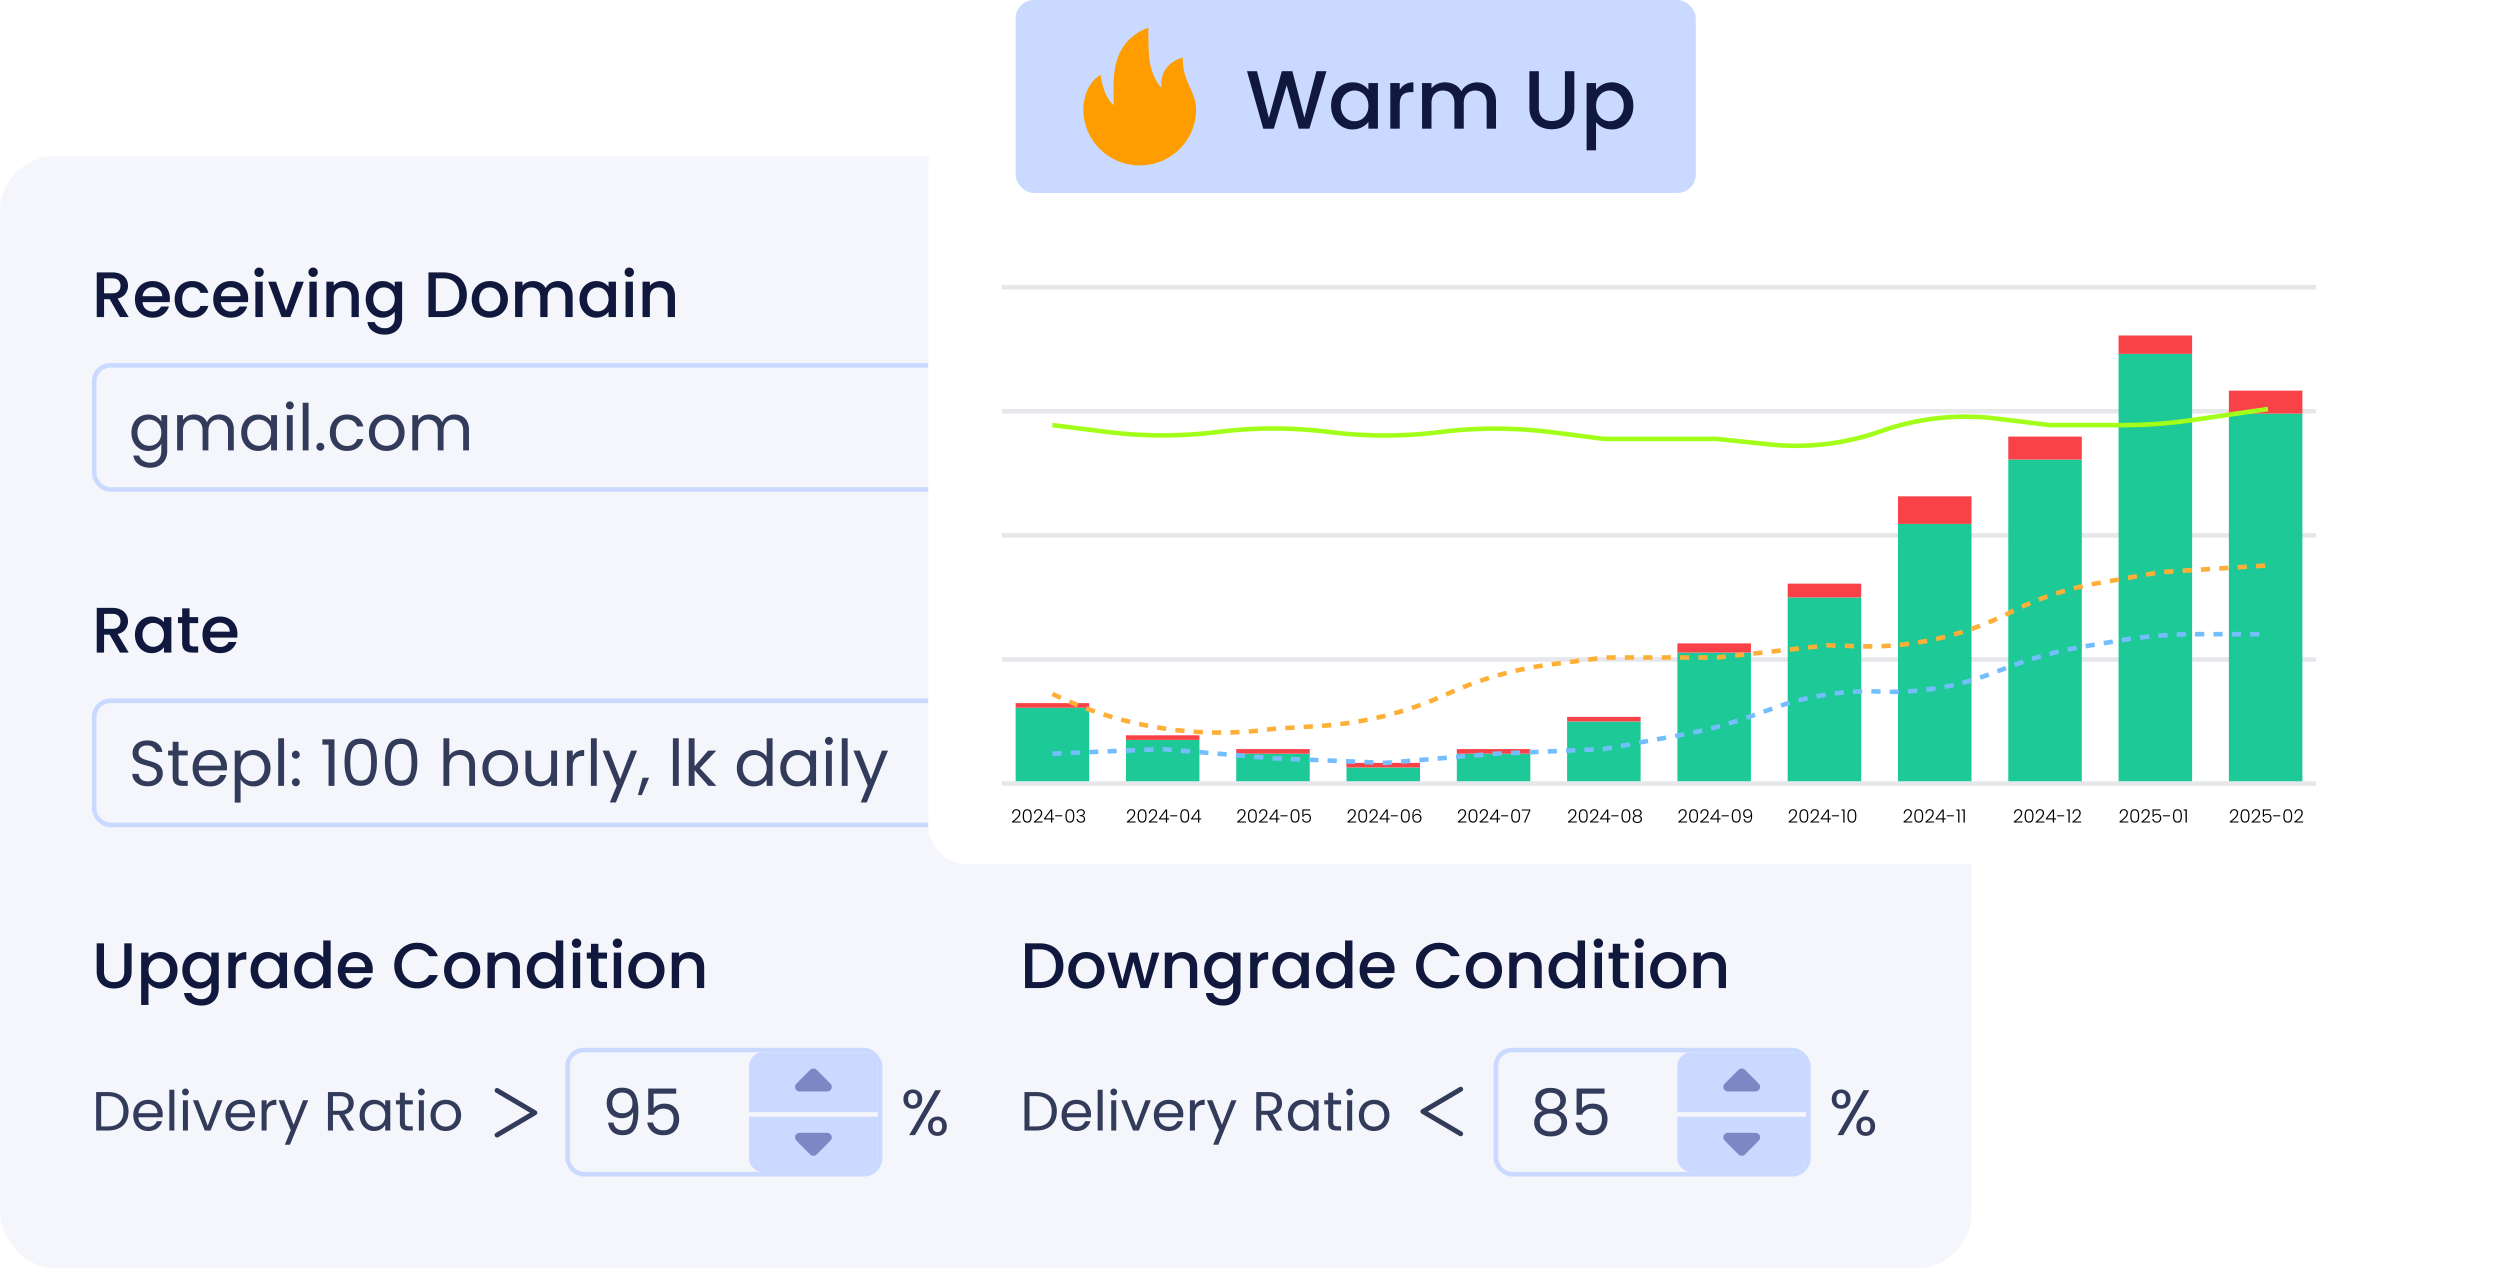 <svg width="544" height="276" fill="none" xmlns="http://www.w3.org/2000/svg"><rect y="34" width="429" height="242" rx="12" fill="#F4F6FB"/><path d="M32.242 90.202c.663 0 1.241.145 1.736.434.504.29.877.653 1.12 1.092v-1.4h1.288v7.84c0 .7-.15 1.32-.448 1.862-.299.551-.728.98-1.288 1.288-.55.308-1.195.462-1.932.462-1.008 0-1.848-.238-2.52-.714a2.79 2.79 0 0 1-1.19-1.946h1.26c.14.467.43.84.868 1.12.439.289.966.434 1.582.434.7 0 1.27-.219 1.708-.658.448-.439.672-1.055.672-1.848v-1.61c-.252.448-.625.821-1.12 1.12-.495.299-1.073.448-1.736.448a3.55 3.55 0 0 1-1.862-.504 3.534 3.534 0 0 1-1.302-1.414c-.317-.607-.476-1.297-.476-2.072 0-.784.159-1.47.476-2.058a3.458 3.458 0 0 1 1.302-1.386c.56-.327 1.18-.49 1.862-.49Zm2.856 3.948c0-.579-.117-1.083-.35-1.512a2.41 2.41 0 0 0-.952-.98 2.498 2.498 0 0 0-1.302-.35c-.476 0-.91.112-1.302.336-.392.224-.705.55-.938.98-.233.43-.35.933-.35 1.512 0 .588.117 1.101.35 1.54.233.43.546.76.938.994.392.224.826.336 1.302.336.476 0 .91-.112 1.302-.336.401-.233.719-.565.952-.994.233-.439.35-.947.35-1.526Zm12.667-3.962c.597 0 1.13.126 1.596.378.467.243.835.611 1.106 1.106.27.495.406 1.097.406 1.806V98h-1.26v-4.34c0-.765-.191-1.349-.574-1.75-.373-.41-.882-.616-1.526-.616-.663 0-1.19.215-1.582.644-.392.42-.588 1.031-.588 1.834V98h-1.26v-4.34c0-.765-.191-1.349-.574-1.75-.373-.41-.882-.616-1.526-.616-.663 0-1.19.215-1.582.644-.392.42-.588 1.031-.588 1.834V98h-1.274v-7.672h1.274v1.106a2.53 2.53 0 0 1 1.008-.924c.43-.215.9-.322 1.414-.322.644 0 1.213.145 1.708.434.495.29.863.714 1.106 1.274.215-.541.57-.961 1.064-1.26a3.134 3.134 0 0 1 1.652-.448Zm4.722 3.948c0-.784.158-1.47.476-2.058a3.458 3.458 0 0 1 1.302-1.386c.56-.327 1.18-.49 1.862-.49.672 0 1.255.145 1.75.434.494.29.863.653 1.106 1.092v-1.4h1.288V98h-1.288v-1.428c-.252.448-.63.821-1.134 1.12-.495.29-1.074.434-1.736.434a3.477 3.477 0 0 1-1.848-.504 3.534 3.534 0 0 1-1.302-1.414c-.318-.607-.476-1.297-.476-2.072Zm6.496.014c0-.579-.117-1.083-.35-1.512a2.41 2.41 0 0 0-.952-.98 2.498 2.498 0 0 0-1.302-.35c-.476 0-.91.112-1.302.336-.392.224-.705.55-.938.98-.234.43-.35.933-.35 1.512 0 .588.116 1.101.35 1.54.233.43.546.76.938.994.392.224.826.336 1.302.336.476 0 .91-.112 1.302-.336.401-.233.718-.565.952-.994.233-.439.35-.947.35-1.526Zm4.099-5.068a.838.838 0 0 1-.616-.252.838.838 0 0 1-.252-.616c0-.243.084-.448.252-.616a.838.838 0 0 1 .616-.252c.233 0 .429.084.588.252a.838.838 0 0 1 .252.616.838.838 0 0 1-.252.616.777.777 0 0 1-.588.252Zm.616 1.246V98h-1.274v-7.672h1.274Zm3.445-2.688V98h-1.274V87.64h1.274Zm2.577 10.444a.838.838 0 0 1-.616-.252.838.838 0 0 1-.252-.616c0-.243.084-.448.252-.616a.838.838 0 0 1 .616-.252c.234 0 .43.084.588.252a.838.838 0 0 1 .252.616.838.838 0 0 1-.252.616.776.776 0 0 1-.588.252Zm2.058-3.934c0-.793.158-1.484.476-2.072a3.428 3.428 0 0 1 1.316-1.386c.57-.327 1.218-.49 1.946-.49.942 0 1.717.229 2.324.686.616.457 1.022 1.092 1.218 1.904h-1.372a1.959 1.959 0 0 0-.77-1.106c-.374-.27-.84-.406-1.4-.406-.728 0-1.316.252-1.764.756-.448.495-.672 1.2-.672 2.114 0 .924.224 1.638.672 2.142.448.504 1.036.756 1.764.756.56 0 1.026-.13 1.4-.392.373-.261.63-.635.77-1.12h1.372c-.206.784-.616 1.414-1.232 1.89-.616.467-1.386.7-2.31.7-.728 0-1.377-.163-1.946-.49a3.428 3.428 0 0 1-1.316-1.386c-.318-.597-.476-1.297-.476-2.1Zm12.326 3.976a3.967 3.967 0 0 1-1.96-.49 3.562 3.562 0 0 1-1.372-1.386c-.327-.607-.49-1.307-.49-2.1 0-.784.168-1.475.504-2.072a3.507 3.507 0 0 1 1.4-1.386 3.995 3.995 0 0 1 1.974-.49c.728 0 1.386.163 1.974.49a3.44 3.44 0 0 1 1.386 1.372c.345.597.518 1.293.518 2.086 0 .793-.178 1.493-.532 2.1a3.605 3.605 0 0 1-1.414 1.386c-.598.327-1.26.49-1.988.49Zm0-1.12a2.69 2.69 0 0 0 1.288-.322c.401-.215.723-.537.966-.966.252-.43.378-.952.378-1.568 0-.616-.122-1.139-.364-1.568-.243-.43-.56-.747-.952-.952a2.61 2.61 0 0 0-1.274-.322c-.467 0-.896.107-1.288.322-.383.205-.691.523-.924.952-.234.43-.35.952-.35 1.568 0 .625.112 1.153.336 1.582.233.43.541.751.924.966.382.205.802.308 1.26.308Zm14.835-6.818c.597 0 1.129.126 1.596.378.466.243.835.611 1.106 1.106.27.495.406 1.097.406 1.806V98h-1.26v-4.34c0-.765-.192-1.349-.574-1.75-.374-.41-.882-.616-1.526-.616-.663 0-1.19.215-1.582.644-.392.42-.588 1.031-.588 1.834V98h-1.26v-4.34c0-.765-.192-1.349-.574-1.75-.374-.41-.882-.616-1.526-.616-.663 0-1.19.215-1.582.644-.392.42-.588 1.031-.588 1.834V98h-1.274v-7.672h1.274v1.106a2.53 2.53 0 0 1 1.008-.924c.43-.215.9-.322 1.414-.322.644 0 1.213.145 1.708.434.494.29.863.714 1.106 1.274.214-.541.57-.961 1.064-1.26a3.134 3.134 0 0 1 1.652-.448ZM32.172 171.098c-.644 0-1.223-.112-1.736-.336-.504-.233-.9-.551-1.19-.952a2.473 2.473 0 0 1-.448-1.414h1.358c.047.457.233.845.56 1.162.336.308.821.462 1.456.462.607 0 1.083-.149 1.428-.448.355-.308.532-.7.532-1.176 0-.373-.103-.677-.308-.91a1.967 1.967 0 0 0-.77-.532 12.11 12.11 0 0 0-1.246-.392c-.644-.168-1.162-.336-1.554-.504a2.577 2.577 0 0 1-.994-.784c-.27-.364-.406-.849-.406-1.456 0-.532.135-1.003.406-1.414a2.65 2.65 0 0 1 1.134-.952c.495-.224 1.06-.336 1.694-.336.915 0 1.661.229 2.24.686.588.457.92 1.064.994 1.82h-1.4c-.047-.373-.243-.7-.588-.98-.345-.289-.803-.434-1.372-.434-.532 0-.966.14-1.302.42-.336.271-.504.653-.504 1.148 0 .355.098.644.294.868.205.224.453.397.742.518.299.112.714.243 1.246.392.644.177 1.162.355 1.554.532a2.51 2.51 0 0 1 1.008.798c.28.355.42.84.42 1.456 0 .476-.126.924-.378 1.344-.252.42-.625.761-1.12 1.022-.495.261-1.078.392-1.75.392Zm6.677-6.72v4.522c0 .373.08.639.238.798.158.149.434.224.826.224h.938V171h-1.148c-.71 0-1.242-.163-1.596-.49-.355-.327-.532-.863-.532-1.61v-4.522h-.994v-1.05h.994v-1.932h1.274v1.932h2.002v1.05h-2.002Zm10.545 2.492c0 .243-.014.499-.042.77H43.22c.047.756.304 1.349.77 1.778.476.42 1.05.63 1.722.63.551 0 1.008-.126 1.372-.378.374-.261.635-.607.784-1.036h1.372a3.334 3.334 0 0 1-1.232 1.806c-.616.457-1.38.686-2.296.686-.728 0-1.38-.163-1.96-.49a3.499 3.499 0 0 1-1.344-1.386c-.326-.607-.49-1.307-.49-2.1 0-.793.16-1.489.476-2.086a3.309 3.309 0 0 1 1.33-1.372c.58-.327 1.242-.49 1.988-.49.728 0 1.372.159 1.932.476.56.317.99.756 1.288 1.316.308.551.462 1.176.462 1.876Zm-1.316-.266c0-.485-.107-.901-.322-1.246a2.023 2.023 0 0 0-.882-.798 2.626 2.626 0 0 0-1.218-.28c-.644 0-1.194.205-1.652.616-.448.411-.704.98-.77 1.708h4.844Zm4.272-1.862c.252-.439.625-.803 1.12-1.092.504-.299 1.087-.448 1.75-.448a3.55 3.55 0 0 1 1.848.49c.56.327.999.789 1.316 1.386.317.588.476 1.274.476 2.058 0 .775-.159 1.465-.476 2.072a3.5 3.5 0 0 1-1.316 1.414 3.477 3.477 0 0 1-1.848.504c-.653 0-1.232-.145-1.736-.434-.495-.299-.873-.667-1.134-1.106v5.054h-1.274v-11.312h1.274v1.414Zm5.208 2.394c0-.579-.117-1.083-.35-1.512a2.411 2.411 0 0 0-.952-.98 2.578 2.578 0 0 0-1.302-.336c-.467 0-.9.117-1.302.35-.392.224-.71.555-.952.994-.233.429-.35.929-.35 1.498 0 .579.117 1.087.35 1.526.243.429.56.761.952.994.401.224.835.336 1.302.336.476 0 .91-.112 1.302-.336.401-.233.719-.565.952-.994.233-.439.35-.952.35-1.54Zm4.253-6.496V171h-1.274v-10.36h1.274Zm2.577 10.444a.838.838 0 0 1-.616-.252.837.837 0 0 1-.252-.616c0-.243.084-.448.252-.616a.838.838 0 0 1 .616-.252c.234 0 .43.084.588.252a.837.837 0 0 1 .252.616.837.837 0 0 1-.252.616.777.777 0 0 1-.588.252Zm0-5.992a.838.838 0 0 1-.616-.252.837.837 0 0 1-.252-.616c0-.243.084-.448.252-.616a.838.838 0 0 1 .616-.252c.234 0 .43.084.588.252a.837.837 0 0 1 .252.616.837.837 0 0 1-.252.616.777.777 0 0 1-.588.252Zm5.761-3.052v-1.162h2.632V171h-1.288v-8.96H70.15Zm4.82 3.794c0-1.605.262-2.856.785-3.752.522-.905 1.437-1.358 2.744-1.358 1.297 0 2.207.453 2.73 1.358.522.896.784 2.147.784 3.752 0 1.633-.262 2.903-.784 3.808-.523.905-1.433 1.358-2.73 1.358-1.307 0-2.222-.453-2.744-1.358-.523-.905-.784-2.175-.784-3.808Zm5.783 0c0-.812-.056-1.498-.168-2.058-.103-.569-.322-1.027-.658-1.372-.327-.345-.803-.518-1.428-.518-.635 0-1.12.173-1.456.518-.327.345-.546.803-.658 1.372-.103.56-.154 1.246-.154 2.058 0 .84.05 1.545.154 2.114.112.569.33 1.027.658 1.372.336.345.82.518 1.456.518.625 0 1.1-.173 1.428-.518.336-.345.555-.803.658-1.372.112-.569.168-1.274.168-2.114Zm3.009 0c0-1.605.26-2.856.784-3.752.522-.905 1.437-1.358 2.744-1.358 1.297 0 2.207.453 2.73 1.358.522.896.784 2.147.784 3.752 0 1.633-.262 2.903-.784 3.808-.523.905-1.433 1.358-2.73 1.358-1.307 0-2.222-.453-2.744-1.358-.523-.905-.784-2.175-.784-3.808Zm5.782 0c0-.812-.056-1.498-.168-2.058-.103-.569-.322-1.027-.658-1.372-.327-.345-.803-.518-1.428-.518-.635 0-1.12.173-1.456.518-.327.345-.546.803-.658 1.372-.103.56-.154 1.246-.154 2.058 0 .84.05 1.545.154 2.114.112.569.33 1.027.658 1.372.336.345.82.518 1.456.518.625 0 1.1-.173 1.428-.518.336-.345.555-.803.658-1.372.112-.569.168-1.274.168-2.114Zm10.759-2.646c.579 0 1.101.126 1.568.378.467.243.831.611 1.092 1.106.271.495.406 1.097.406 1.806V171h-1.26v-4.34c0-.765-.191-1.349-.574-1.75-.383-.411-.905-.616-1.568-.616-.672 0-1.209.21-1.61.63-.392.42-.588 1.031-.588 1.834V171h-1.274v-10.36h1.274v3.78a2.522 2.522 0 0 1 1.036-.91 3.417 3.417 0 0 1 1.498-.322Zm8.493 7.938a3.963 3.963 0 0 1-1.96-.49 3.564 3.564 0 0 1-1.372-1.386c-.327-.607-.49-1.307-.49-2.1 0-.784.168-1.475.504-2.072a3.501 3.501 0 0 1 1.4-1.386c.588-.327 1.246-.49 1.974-.49s1.386.163 1.974.49a3.44 3.44 0 0 1 1.386 1.372c.345.597.518 1.293.518 2.086 0 .793-.177 1.493-.532 2.1a3.609 3.609 0 0 1-1.414 1.386 4.07 4.07 0 0 1-1.988.49Zm0-1.12c.457 0 .887-.107 1.288-.322.401-.215.723-.537.966-.966.252-.429.378-.952.378-1.568 0-.616-.121-1.139-.364-1.568-.243-.429-.56-.747-.952-.952a2.607 2.607 0 0 0-1.274-.322c-.467 0-.896.107-1.288.322-.383.205-.691.523-.924.952-.233.429-.35.952-.35 1.568 0 .625.112 1.153.336 1.582.233.429.541.751.924.966.383.205.803.308 1.26.308Zm12.413-6.678V171h-1.274v-1.134c-.242.392-.583.7-1.022.924a3.142 3.142 0 0 1-1.428.322 3.49 3.49 0 0 1-1.61-.364 2.784 2.784 0 0 1-1.134-1.12c-.27-.495-.406-1.097-.406-1.806v-4.494h1.26v4.326c0 .756.192 1.339.574 1.75.383.401.906.602 1.568.602.682 0 1.218-.21 1.61-.63.392-.42.588-1.031.588-1.834v-4.214h1.274Zm3.425 1.246c.224-.439.542-.779.952-1.022.42-.243.929-.364 1.526-.364v1.316h-.336c-1.428 0-2.142.775-2.142 2.324V171h-1.274v-7.672h1.274v1.246Zm5.223-3.934V171h-1.274v-10.36h1.274Zm8.779 2.688-4.62 11.284h-1.316l1.512-3.696-3.094-7.588h1.414l2.408 6.216 2.38-6.216h1.316Zm2.597 5.908-1.568 3.766h-.854l1.022-3.766h1.4Zm6.466-8.596V171h-1.274v-10.36h1.274Zm6.455 10.36-3.01-3.388V171h-1.274v-10.36h1.274v6.09l2.954-3.402h1.778l-3.612 3.822 3.626 3.85h-1.736Zm6.178-3.864c0-.784.158-1.47.476-2.058a3.458 3.458 0 0 1 1.302-1.386 3.65 3.65 0 0 1 1.876-.49c.597 0 1.152.14 1.666.42.513.271.905.63 1.176 1.078v-4.06h1.288V171h-1.288v-1.442c-.252.457-.626.835-1.12 1.134-.495.289-1.074.434-1.736.434a3.548 3.548 0 0 1-1.862-.504 3.528 3.528 0 0 1-1.302-1.414c-.318-.607-.476-1.297-.476-2.072Zm6.496.014c0-.579-.117-1.083-.35-1.512a2.418 2.418 0 0 0-.952-.98 2.5 2.5 0 0 0-1.302-.35c-.476 0-.91.112-1.302.336a2.438 2.438 0 0 0-.938.98c-.234.429-.35.933-.35 1.512 0 .588.116 1.101.35 1.54.233.429.546.761.938.994.392.224.826.336 1.302.336.476 0 .91-.112 1.302-.336.401-.233.718-.565.952-.994.233-.439.35-.947.35-1.526Zm2.964-.014c0-.784.159-1.47.476-2.058a3.471 3.471 0 0 1 1.302-1.386 3.625 3.625 0 0 1 1.862-.49c.672 0 1.256.145 1.75.434.495.289.864.653 1.106 1.092v-1.4h1.288V171h-1.288v-1.428c-.252.448-.63.821-1.134 1.12-.494.289-1.073.434-1.736.434a3.48 3.48 0 0 1-1.848-.504 3.542 3.542 0 0 1-1.302-1.414c-.317-.607-.476-1.297-.476-2.072Zm6.496.014c0-.579-.116-1.083-.35-1.512a2.405 2.405 0 0 0-.952-.98 2.5 2.5 0 0 0-1.302-.35c-.476 0-.91.112-1.302.336a2.444 2.444 0 0 0-.938.98c-.233.429-.35.933-.35 1.512 0 .588.117 1.101.35 1.54.234.429.546.761.938.994.392.224.826.336 1.302.336.476 0 .91-.112 1.302-.336.402-.233.719-.565.952-.994.234-.439.35-.947.35-1.526Zm4.099-5.068a.839.839 0 0 1-.616-.252.837.837 0 0 1-.252-.616c0-.243.084-.448.252-.616a.839.839 0 0 1 .616-.252c.234 0 .43.084.588.252a.837.837 0 0 1 .252.616.837.837 0 0 1-.252.616.775.775 0 0 1-.588.252Zm.616 1.246V171h-1.274v-7.672h1.274Zm3.446-2.688V171h-1.274v-10.36h1.274Zm8.779 2.688-4.62 11.284h-1.316l1.512-3.696-3.094-7.588h1.414l2.408 6.216 2.38-6.216h1.316ZM133.506 244.284c.093.532.308.943.644 1.232.345.289.807.434 1.386.434.775 0 1.344-.303 1.708-.91.373-.607.551-1.629.532-3.066-.196.42-.523.751-.98.994-.457.233-.966.35-1.526.35-.625 0-1.185-.126-1.68-.378a2.853 2.853 0 0 1-1.148-1.134c-.28-.495-.42-1.092-.42-1.792 0-.999.289-1.801.868-2.408.579-.616 1.4-.924 2.464-.924 1.307 0 2.221.425 2.744 1.274.532.849.798 2.114.798 3.794 0 1.176-.107 2.147-.322 2.912-.205.765-.56 1.349-1.064 1.75-.495.401-1.176.602-2.044.602-.952 0-1.694-.257-2.226-.77s-.835-1.167-.91-1.96h1.176Zm1.974-2.044c.625 0 1.139-.191 1.54-.574.401-.392.602-.919.602-1.582 0-.7-.196-1.265-.588-1.694-.392-.429-.943-.644-1.652-.644-.653 0-1.176.205-1.568.616-.383.411-.574.952-.574 1.624 0 .681.191 1.227.574 1.638.383.411.938.616 1.666.616Zm11.66-4.256h-4.914v3.192c.215-.299.532-.541.952-.728.42-.196.873-.294 1.358-.294.775 0 1.405.163 1.89.49.486.317.831.733 1.036 1.246a4.06 4.06 0 0 1 .322 1.61c0 .672-.126 1.274-.378 1.806a2.855 2.855 0 0 1-1.162 1.26c-.513.308-1.152.462-1.918.462-.98 0-1.773-.252-2.38-.756-.606-.504-.975-1.176-1.106-2.016h1.246c.122.532.378.947.77 1.246.392.299.887.448 1.484.448.738 0 1.293-.219 1.666-.658.374-.448.56-1.036.56-1.764s-.186-1.288-.56-1.68c-.373-.401-.924-.602-1.652-.602-.494 0-.928.121-1.302.364-.364.233-.63.555-.798.966h-1.204v-5.712h6.09v1.12ZM335.716 241.736c-.523-.205-.924-.504-1.204-.896-.28-.392-.42-.868-.42-1.428a2.5 2.5 0 0 1 .378-1.358c.252-.411.625-.733 1.12-.966.504-.243 1.111-.364 1.82-.364.709 0 1.311.121 1.806.364.504.233.882.555 1.134.966.261.401.392.854.392 1.358a2.42 2.42 0 0 1-.434 1.428c-.289.401-.686.7-1.19.896.579.177 1.036.49 1.372.938.345.439.518.971.518 1.596 0 .607-.149 1.139-.448 1.596-.299.448-.723.798-1.274 1.05-.541.243-1.167.364-1.876.364-.709 0-1.335-.121-1.876-.364a3.004 3.004 0 0 1-1.246-1.05c-.299-.457-.448-.989-.448-1.596 0-.625.168-1.162.504-1.61.336-.448.793-.756 1.372-.924Zm3.794-2.17c0-.569-.187-1.008-.56-1.316-.373-.308-.887-.462-1.54-.462-.644 0-1.153.154-1.526.462-.373.308-.56.751-.56 1.33 0 .523.191.943.574 1.26.392.317.896.476 1.512.476.625 0 1.129-.159 1.512-.476a1.58 1.58 0 0 0 .588-1.274Zm-2.1 2.73c-.691 0-1.255.163-1.694.49-.439.317-.658.798-.658 1.442 0 .597.21 1.078.63 1.442.429.364 1.003.546 1.722.546.719 0 1.288-.182 1.708-.546.42-.364.63-.845.63-1.442 0-.625-.215-1.101-.644-1.428-.429-.336-.994-.504-1.694-.504Zm11.744-4.312h-4.914v3.192c.215-.299.532-.541.952-.728.42-.196.873-.294 1.358-.294.775 0 1.405.163 1.89.49.485.317.831.733 1.036 1.246a4.06 4.06 0 0 1 .322 1.61c0 .672-.126 1.274-.378 1.806a2.855 2.855 0 0 1-1.162 1.26c-.513.308-1.153.462-1.918.462-.98 0-1.773-.252-2.38-.756s-.975-1.176-1.106-2.016h1.246c.121.532.378.947.77 1.246.392.299.887.448 1.484.448.737 0 1.293-.219 1.666-.658.373-.448.56-1.036.56-1.764s-.187-1.288-.56-1.68c-.373-.401-.924-.602-1.652-.602-.495 0-.929.121-1.302.364-.364.233-.63.555-.798.966h-1.204v-5.712h6.09v1.12ZM196.588 239.16c0-.635.191-1.139.574-1.512.383-.383.873-.574 1.47-.574s1.087.191 1.47.574c.383.373.574.877.574 1.512 0 .644-.191 1.157-.574 1.54-.383.373-.873.56-1.47.56s-1.087-.187-1.47-.56c-.383-.383-.574-.896-.574-1.54Zm8.176-1.932-5.67 9.772h-1.26l5.67-9.772h1.26Zm-6.132.63c-.317 0-.569.112-.756.336-.177.215-.266.537-.266.966 0 .429.089.756.266.98.187.224.439.336.756.336s.569-.112.756-.336c.187-.233.28-.56.28-.98 0-.429-.093-.751-.28-.966-.187-.224-.439-.336-.756-.336Zm3.318 7.21c0-.644.191-1.153.574-1.526.383-.383.873-.574 1.47-.574s1.083.191 1.456.574c.383.373.574.882.574 1.526 0 .635-.191 1.143-.574 1.526-.373.383-.859.574-1.456.574s-1.087-.187-1.47-.56c-.383-.383-.574-.896-.574-1.54Zm2.03-1.302c-.317 0-.569.112-.756.336-.187.215-.28.537-.28.966 0 .42.093.742.28.966.187.215.439.322.756.322s.569-.107.756-.322c.187-.224.28-.546.28-.966 0-.429-.093-.751-.28-.966-.187-.224-.439-.336-.756-.336ZM398.588 239.16c0-.635.191-1.139.574-1.512.383-.383.873-.574 1.47-.574s1.087.191 1.47.574c.383.373.574.877.574 1.512 0 .644-.191 1.157-.574 1.54-.383.373-.873.56-1.47.56s-1.087-.187-1.47-.56c-.383-.383-.574-.896-.574-1.54Zm8.176-1.932-5.67 9.772h-1.26l5.67-9.772h1.26Zm-6.132.63c-.317 0-.569.112-.756.336-.177.215-.266.537-.266.966 0 .429.089.756.266.98.187.224.439.336.756.336s.569-.112.756-.336c.187-.233.28-.56.28-.98 0-.429-.093-.751-.28-.966-.187-.224-.439-.336-.756-.336Zm3.318 7.21c0-.644.191-1.153.574-1.526.383-.383.873-.574 1.47-.574s1.083.191 1.456.574c.383.373.574.882.574 1.526 0 .635-.191 1.143-.574 1.526-.373.383-.859.574-1.456.574s-1.087-.187-1.47-.56c-.383-.383-.574-.896-.574-1.54Zm2.03-1.302c-.317 0-.569.112-.756.336-.187.215-.28.537-.28.966 0 .42.093.742.28.966.187.215.439.322.756.322s.569-.107.756-.322c.187-.224.28-.546.28-.966 0-.429-.093-.751-.28-.966-.187-.224-.439-.336-.756-.336ZM23.528 237.636c.912 0 1.7.172 2.364.516.672.336 1.184.82 1.536 1.452.36.632.54 1.376.54 2.232 0 .856-.18 1.6-.54 2.232a3.524 3.524 0 0 1-1.536 1.44c-.664.328-1.452.492-2.364.492h-2.604v-8.364h2.604Zm0 7.464c1.08 0 1.904-.284 2.472-.852.568-.576.852-1.38.852-2.412 0-1.04-.288-1.852-.864-2.436-.568-.584-1.388-.876-2.46-.876h-1.512v6.576h1.512Zm11.88-2.64c0 .208-.012.428-.036.66h-5.256c.04.648.26 1.156.66 1.524.408.36.9.54 1.476.54.472 0 .864-.108 1.176-.324.32-.224.544-.52.672-.888h1.176a2.856 2.856 0 0 1-1.056 1.548c-.528.392-1.184.588-1.968.588-.624 0-1.184-.14-1.68-.42a2.995 2.995 0 0 1-1.152-1.188c-.28-.52-.42-1.12-.42-1.8 0-.68.136-1.276.408-1.788a2.836 2.836 0 0 1 1.14-1.176c.496-.28 1.064-.42 1.704-.42.624 0 1.176.136 1.656.408.48.272.848.648 1.104 1.128.264.472.396 1.008.396 1.608Zm-1.128-.228c0-.416-.092-.772-.276-1.068a1.737 1.737 0 0 0-.756-.684c-.312-.16-.66-.24-1.044-.24-.552 0-1.024.176-1.416.528-.384.352-.604.84-.66 1.464h4.152Zm3.662-5.112V246H36.85v-8.88h1.092Zm2.425 1.236a.718.718 0 0 1-.528-.216.718.718 0 0 1-.216-.528c0-.208.072-.384.216-.528a.718.718 0 0 1 .528-.216c.2 0 .368.072.504.216.144.144.216.32.216.528a.718.718 0 0 1-.216.528.666.666 0 0 1-.504.216Zm.528 1.068V246h-1.092v-6.576h1.092Zm4.309 5.568 2.04-5.568h1.164L45.828 246h-1.272l-2.58-6.576h1.176l2.052 5.568Zm10.279-2.532c0 .208-.012.428-.036.66H50.19c.04.648.26 1.156.66 1.524.408.36.9.54 1.476.54.472 0 .864-.108 1.176-.324.32-.224.544-.52.672-.888h1.176a2.856 2.856 0 0 1-1.056 1.548c-.528.392-1.184.588-1.968.588-.624 0-1.184-.14-1.68-.42a2.995 2.995 0 0 1-1.152-1.188c-.28-.52-.42-1.12-.42-1.8 0-.68.136-1.276.408-1.788a2.836 2.836 0 0 1 1.14-1.176c.496-.28 1.064-.42 1.704-.42.624 0 1.176.136 1.656.408.48.272.848.648 1.104 1.128.264.472.396 1.008.396 1.608Zm-1.128-.228c0-.416-.092-.772-.276-1.068a1.737 1.737 0 0 0-.756-.684c-.312-.16-.66-.24-1.044-.24-.552 0-1.024.176-1.416.528-.384.352-.604.84-.66 1.464h4.152Zm3.661-1.74c.192-.376.464-.668.816-.876.36-.208.796-.312 1.308-.312v1.128h-.288c-1.224 0-1.836.664-1.836 1.992V246h-1.092v-6.576h1.092v1.068Zm9.049-1.068-3.96 9.672h-1.128l1.296-3.168-2.652-6.504h1.212l2.064 5.328 2.04-5.328h1.128Zm8.7 6.576-1.992-3.42h-1.32V246h-1.091v-8.364h2.7c.632 0 1.163.108 1.596.324.44.216.767.508.983.876.216.368.325.788.325 1.26 0 .576-.168 1.084-.504 1.524-.329.44-.825.732-1.489.876l2.1 3.504h-1.307Zm-3.311-4.296h1.608c.591 0 1.035-.144 1.332-.432.295-.296.444-.688.444-1.176 0-.496-.148-.88-.444-1.152-.288-.272-.733-.408-1.333-.408h-1.608v3.168Zm5.8.984c0-.672.136-1.26.408-1.764a2.964 2.964 0 0 1 1.116-1.188 3.11 3.11 0 0 1 1.596-.42c.576 0 1.076.124 1.5.372.424.248.74.56.948.936v-1.2h1.104V246h-1.104v-1.224c-.216.384-.54.704-.972.96-.424.248-.92.372-1.488.372a2.98 2.98 0 0 1-1.584-.432 3.03 3.03 0 0 1-1.116-1.212c-.272-.52-.408-1.112-.408-1.776Zm5.568.012c0-.496-.1-.928-.3-1.296a2.065 2.065 0 0 0-.816-.84 2.14 2.14 0 0 0-1.116-.3c-.408 0-.78.096-1.116.288a2.09 2.09 0 0 0-.804.84c-.2.368-.3.8-.3 1.296 0 .504.1.944.3 1.32.2.368.468.652.804.852a2.21 2.21 0 0 0 1.116.288c.408 0 .78-.096 1.116-.288.344-.2.616-.484.816-.852.2-.376.3-.812.3-1.308Zm4.282-2.376v3.876c0 .32.068.548.204.684.136.128.372.192.708.192h.804V246h-.984c-.608 0-1.064-.14-1.368-.42-.304-.28-.456-.74-.456-1.38v-3.876h-.852v-.9h.852v-1.656h1.092v1.656h1.716v.9h-1.716Zm3.603-1.968a.718.718 0 0 1-.528-.216.718.718 0 0 1-.216-.528c0-.208.072-.384.216-.528a.718.718 0 0 1 .528-.216c.2 0 .368.072.504.216.144.144.216.32.216.528a.718.718 0 0 1-.216.528.666.666 0 0 1-.504.216Zm.528 1.068V246h-1.092v-6.576h1.092Zm4.729 6.684a3.4 3.4 0 0 1-1.68-.42 3.053 3.053 0 0 1-1.176-1.188c-.28-.52-.42-1.12-.42-1.8 0-.672.144-1.264.432-1.776.296-.52.696-.916 1.2-1.188a3.424 3.424 0 0 1 1.692-.42c.624 0 1.188.14 1.692.42.504.272.9.664 1.188 1.176.296.512.444 1.108.444 1.788 0 .68-.152 1.28-.456 1.8a3.09 3.09 0 0 1-1.212 1.188c-.512.28-1.08.42-1.704.42Zm0-.96c.392 0 .76-.092 1.104-.276.344-.184.62-.46.828-.828.216-.368.324-.816.324-1.344 0-.528-.104-.976-.312-1.344a2.003 2.003 0 0 0-.816-.816 2.237 2.237 0 0 0-1.092-.276c-.4 0-.768.092-1.104.276a1.951 1.951 0 0 0-.792.816c-.2.368-.3.816-.3 1.344 0 .536.096.988.288 1.356.2.368.464.644.792.828.328.176.688.264 1.08.264ZM225.528 237.636c.912 0 1.7.172 2.364.516.672.336 1.184.82 1.536 1.452.36.632.54 1.376.54 2.232 0 .856-.18 1.6-.54 2.232a3.524 3.524 0 0 1-1.536 1.44c-.664.328-1.452.492-2.364.492h-2.604v-8.364h2.604Zm0 7.464c1.08 0 1.904-.284 2.472-.852.568-.576.852-1.38.852-2.412 0-1.04-.288-1.852-.864-2.436-.568-.584-1.388-.876-2.46-.876h-1.512v6.576h1.512Zm11.88-2.64c0 .208-.012.428-.036.66h-5.256c.04.648.26 1.156.66 1.524.408.36.9.54 1.476.54.472 0 .864-.108 1.176-.324.32-.224.544-.52.672-.888h1.176a2.856 2.856 0 0 1-1.056 1.548c-.528.392-1.184.588-1.968.588-.624 0-1.184-.14-1.68-.42a2.995 2.995 0 0 1-1.152-1.188c-.28-.52-.42-1.12-.42-1.8 0-.68.136-1.276.408-1.788a2.836 2.836 0 0 1 1.14-1.176c.496-.28 1.064-.42 1.704-.42.624 0 1.176.136 1.656.408.48.272.848.648 1.104 1.128.264.472.396 1.008.396 1.608Zm-1.128-.228c0-.416-.092-.772-.276-1.068a1.737 1.737 0 0 0-.756-.684c-.312-.16-.66-.24-1.044-.24-.552 0-1.024.176-1.416.528-.384.352-.604.84-.66 1.464h4.152Zm3.662-5.112V246h-1.092v-8.88h1.092Zm2.425 1.236a.718.718 0 0 1-.528-.216.718.718 0 0 1-.216-.528c0-.208.072-.384.216-.528a.718.718 0 0 1 .528-.216c.2 0 .368.072.504.216.144.144.216.32.216.528a.718.718 0 0 1-.216.528.666.666 0 0 1-.504.216Zm.528 1.068V246h-1.092v-6.576h1.092Zm4.309 5.568 2.04-5.568h1.164l-2.58 6.576h-1.272l-2.58-6.576h1.176l2.052 5.568Zm10.279-2.532c0 .208-.012.428-.036.66h-5.256c.04.648.26 1.156.66 1.524.408.36.9.54 1.476.54.472 0 .864-.108 1.176-.324.32-.224.544-.52.672-.888h1.176a2.856 2.856 0 0 1-1.056 1.548c-.528.392-1.184.588-1.968.588-.624 0-1.184-.14-1.68-.42a2.995 2.995 0 0 1-1.152-1.188c-.28-.52-.42-1.12-.42-1.8 0-.68.136-1.276.408-1.788a2.836 2.836 0 0 1 1.14-1.176c.496-.28 1.064-.42 1.704-.42.624 0 1.176.136 1.656.408.48.272.848.648 1.104 1.128.264.472.396 1.008.396 1.608Zm-1.128-.228c0-.416-.092-.772-.276-1.068a1.737 1.737 0 0 0-.756-.684c-.312-.16-.66-.24-1.044-.24-.552 0-1.024.176-1.416.528-.384.352-.604.84-.66 1.464h4.152Zm3.661-1.74c.192-.376.464-.668.816-.876.36-.208.796-.312 1.308-.312v1.128h-.288c-1.224 0-1.836.664-1.836 1.992V246h-1.092v-6.576h1.092v1.068Zm9.049-1.068-3.96 9.672h-1.128l1.296-3.168-2.652-6.504h1.212l2.064 5.328 2.04-5.328h1.128Zm8.701 6.576-1.992-3.42h-1.32V246h-1.092v-8.364h2.7c.632 0 1.164.108 1.596.324.44.216.768.508.984.876.216.368.324.788.324 1.26 0 .576-.168 1.084-.504 1.524-.328.44-.824.732-1.488.876l2.1 3.504h-1.308Zm-3.312-4.296h1.608c.592 0 1.036-.144 1.332-.432.296-.296.444-.688.444-1.176 0-.496-.148-.88-.444-1.152-.288-.272-.732-.408-1.332-.408h-1.608v3.168Zm5.8.984c0-.672.136-1.26.408-1.764a2.964 2.964 0 0 1 1.116-1.188 3.11 3.11 0 0 1 1.596-.42c.576 0 1.076.124 1.5.372.424.248.74.56.948.936v-1.2h1.104V246h-1.104v-1.224c-.216.384-.54.704-.972.96-.424.248-.92.372-1.488.372a2.98 2.98 0 0 1-1.584-.432 3.03 3.03 0 0 1-1.116-1.212c-.272-.52-.408-1.112-.408-1.776Zm5.568.012c0-.496-.1-.928-.3-1.296a2.065 2.065 0 0 0-.816-.84 2.14 2.14 0 0 0-1.116-.3c-.408 0-.78.096-1.116.288a2.09 2.09 0 0 0-.804.84c-.2.368-.3.8-.3 1.296 0 .504.1.944.3 1.32.2.368.468.652.804.852a2.21 2.21 0 0 0 1.116.288c.408 0 .78-.096 1.116-.288.344-.2.616-.484.816-.852.2-.376.3-.812.3-1.308Zm4.282-2.376v3.876c0 .32.068.548.204.684.136.128.372.192.708.192h.804V246h-.984c-.608 0-1.064-.14-1.368-.42-.304-.28-.456-.74-.456-1.38v-3.876h-.852v-.9h.852v-1.656h1.092v1.656h1.716v.9h-1.716Zm3.603-1.968a.718.718 0 0 1-.528-.216.718.718 0 0 1-.216-.528c0-.208.072-.384.216-.528a.718.718 0 0 1 .528-.216c.2 0 .368.072.504.216.144.144.216.32.216.528a.718.718 0 0 1-.216.528.666.666 0 0 1-.504.216Zm.528 1.068V246h-1.092v-6.576h1.092Zm4.729 6.684a3.4 3.4 0 0 1-1.68-.42 3.053 3.053 0 0 1-1.176-1.188c-.28-.52-.42-1.12-.42-1.8 0-.672.144-1.264.432-1.776.296-.52.696-.916 1.2-1.188a3.424 3.424 0 0 1 1.692-.42c.624 0 1.188.14 1.692.42.504.272.9.664 1.188 1.176.296.512.444 1.108.444 1.788 0 .68-.152 1.28-.456 1.8a3.09 3.09 0 0 1-1.212 1.188c-.512.28-1.08.42-1.704.42Zm0-.96c.392 0 .76-.092 1.104-.276.344-.184.62-.46.828-.828.216-.368.324-.816.324-1.344 0-.528-.104-.976-.312-1.344a2.003 2.003 0 0 0-.816-.816 2.237 2.237 0 0 0-1.092-.276c-.4 0-.768.092-1.104.276a1.951 1.951 0 0 0-.792.816c-.2.368-.3.816-.3 1.344 0 .536.096.988.288 1.356.2.368.464.644.792.828.328.176.688.264 1.08.264Z" fill="#10183D" fill-opacity=".84"/><path d="m26.104 69-2.24-3.892h-1.218V69H21.05v-9.73h3.36c.747 0 1.377.13 1.89.392.523.261.91.611 1.162 1.05.261.439.392.929.392 1.47a2.92 2.92 0 0 1-.56 1.736c-.364.513-.929.863-1.694 1.05L28.008 69h-1.904Zm-3.458-5.166h1.764c.597 0 1.045-.15 1.344-.448.308-.299.462-.7.462-1.204s-.15-.896-.448-1.176c-.299-.29-.751-.434-1.358-.434h-1.764v3.262Zm14.32 1.12c0 .29-.019.55-.056.784h-5.894c.046.616.275 1.11.686 1.484.41.373.914.56 1.512.56.858 0 1.465-.36 1.82-1.078h1.722a3.498 3.498 0 0 1-1.274 1.75c-.607.448-1.363.672-2.268.672-.738 0-1.4-.163-1.988-.49a3.662 3.662 0 0 1-1.372-1.4c-.327-.607-.49-1.307-.49-2.1 0-.793.158-1.489.476-2.086a3.444 3.444 0 0 1 1.358-1.4c.588-.327 1.26-.49 2.016-.49.728 0 1.376.159 1.946.476.569.317 1.012.765 1.33 1.344.317.57.476 1.227.476 1.974ZM35.3 64.45c-.01-.588-.22-1.06-.63-1.414-.411-.355-.92-.532-1.526-.532-.551 0-1.022.177-1.414.532-.392.345-.626.817-.7 1.414h4.27Zm2.704.686c0-.793.159-1.489.476-2.086a3.472 3.472 0 0 1 1.344-1.4c.57-.327 1.223-.49 1.96-.49.934 0 1.704.224 2.31.672.616.439 1.032 1.069 1.246 1.89h-1.722a1.821 1.821 0 0 0-.672-.896c-.308-.215-.695-.322-1.162-.322-.653 0-1.176.233-1.568.7-.382.457-.574 1.101-.574 1.932 0 .83.192 1.48.574 1.946.392.467.915.7 1.568.7.924 0 1.536-.406 1.834-1.218h1.722c-.224.784-.644 1.41-1.26 1.876-.616.457-1.381.686-2.296.686-.737 0-1.39-.163-1.96-.49a3.593 3.593 0 0 1-1.344-1.4c-.317-.607-.476-1.307-.476-2.1Zm15.997-.182c0 .29-.019.55-.056.784H48.05c.046.616.275 1.11.686 1.484.41.373.914.56 1.512.56.858 0 1.465-.36 1.82-1.078h1.722a3.499 3.499 0 0 1-1.274 1.75c-.607.448-1.363.672-2.268.672-.738 0-1.4-.163-1.988-.49a3.662 3.662 0 0 1-1.372-1.4c-.327-.607-.49-1.307-.49-2.1 0-.793.158-1.489.476-2.086a3.443 3.443 0 0 1 1.358-1.4c.588-.327 1.26-.49 2.016-.49.728 0 1.377.159 1.946.476.57.317 1.013.765 1.33 1.344.317.57.476 1.227.476 1.974Zm-1.666-.504c-.01-.588-.22-1.06-.63-1.414-.41-.355-.92-.532-1.526-.532-.55 0-1.022.177-1.414.532-.392.345-.626.817-.7 1.414h4.27Zm4.048-4.186a.989.989 0 0 1-.727-.294.989.989 0 0 1-.294-.728c0-.29.097-.532.294-.728a.989.989 0 0 1 .727-.294c.28 0 .518.098.714.294a.989.989 0 0 1 .294.728c0 .29-.097.532-.294.728a.972.972 0 0 1-.714.294Zm.784 1.022V69h-1.596v-7.714h1.596Zm5.078 6.286 2.184-6.286h1.694L63.183 69h-1.904l-2.926-7.714h1.708l2.184 6.286Zm5.896-7.308a.989.989 0 0 1-.728-.294.989.989 0 0 1-.294-.728c0-.29.098-.532.294-.728a.989.989 0 0 1 .728-.294c.28 0 .518.098.714.294a.989.989 0 0 1 .294.728c0 .29-.098.532-.294.728a.972.972 0 0 1-.714.294Zm.784 1.022V69H67.33v-7.714h1.596Zm5.988-.126c.606 0 1.148.126 1.624.378.485.252.863.625 1.134 1.12.27.495.406 1.092.406 1.792V69h-1.582v-4.312c0-.69-.173-1.218-.518-1.582-.346-.373-.817-.56-1.414-.56-.598 0-1.074.187-1.428.56-.346.364-.518.891-.518 1.582V69H71.02v-7.714h1.596v.882c.261-.317.592-.565.994-.742a3.25 3.25 0 0 1 1.302-.266Zm8.308 0c.597 0 1.124.121 1.581.364.467.233.831.527 1.092.882v-1.12h1.61v7.84c0 .71-.149 1.34-.448 1.89-.298.56-.732.999-1.302 1.316-.56.317-1.232.476-2.016.476-1.045 0-1.913-.247-2.603-.742a2.69 2.69 0 0 1-1.177-1.988h1.582c.122.401.378.723.77.966.402.252.878.378 1.428.378.644 0 1.162-.196 1.555-.588.4-.392.601-.961.601-1.708v-1.288c-.27.364-.639.672-1.106.924-.457.243-.98.364-1.567.364a3.525 3.525 0 0 1-1.849-.504 3.74 3.74 0 0 1-1.316-1.428c-.317-.616-.475-1.311-.475-2.086 0-.775.158-1.46.475-2.058a3.556 3.556 0 0 1 3.165-1.89Zm2.673 3.976c0-.532-.112-.994-.336-1.386-.214-.392-.499-.69-.854-.896a2.253 2.253 0 0 0-1.147-.308c-.411 0-.794.103-1.148.308-.355.196-.645.49-.869.882-.214.383-.322.84-.322 1.372 0 .532.108.999.322 1.4.224.401.514.71.868.924.364.205.747.308 1.148.308.411 0 .794-.103 1.148-.308.355-.205.64-.504.855-.896.224-.401.335-.868.335-1.4Zm10.521-5.866c1.036 0 1.942.2 2.716.602a4.152 4.152 0 0 1 1.807 1.708c.429.737.644 1.6.644 2.59 0 .99-.215 1.848-.644 2.576a4.2 4.2 0 0 1-1.806 1.68c-.775.383-1.68.574-2.717.574h-3.178v-9.73h3.178Zm0 8.428c1.14 0 2.012-.308 2.618-.924.607-.616.91-1.484.91-2.604 0-1.13-.303-2.011-.91-2.646-.606-.635-1.479-.952-2.618-.952h-1.582v7.126h1.582Zm10.094 1.428a3.995 3.995 0 0 1-1.974-.49 3.633 3.633 0 0 1-1.386-1.4c-.336-.607-.504-1.307-.504-2.1 0-.784.173-1.48.518-2.086a3.584 3.584 0 0 1 1.414-1.4 4.105 4.105 0 0 1 2.002-.49c.738 0 1.405.163 2.002.49a3.572 3.572 0 0 1 1.414 1.4c.346.607.518 1.302.518 2.086 0 .784-.177 1.48-.532 2.086a3.715 3.715 0 0 1-1.456 1.414 4.18 4.18 0 0 1-2.016.49Zm0-1.386c.411 0 .794-.098 1.148-.294.364-.196.658-.49.882-.882.224-.392.336-.868.336-1.428 0-.56-.107-1.031-.322-1.414a2.157 2.157 0 0 0-.854-.882 2.333 2.333 0 0 0-1.148-.294c-.41 0-.793.098-1.148.294a2.11 2.11 0 0 0-.826.882c-.205.383-.308.854-.308 1.414 0 .83.21 1.475.63 1.932.43.448.966.672 1.61.672Zm14.92-6.58c.607 0 1.148.126 1.624.378.485.252.863.625 1.134 1.12.28.495.42 1.092.42 1.792V69h-1.582v-4.312c0-.69-.173-1.218-.518-1.582-.345-.373-.817-.56-1.414-.56s-1.073.187-1.428.56c-.345.364-.518.891-.518 1.582V69h-1.582v-4.312c0-.69-.173-1.218-.518-1.582-.345-.373-.817-.56-1.414-.56s-1.073.187-1.428.56c-.345.364-.518.891-.518 1.582V69h-1.596v-7.714h1.596v.882c.261-.317.593-.565.994-.742a3.152 3.152 0 0 1 1.288-.266c.616 0 1.167.13 1.652.392.485.261.859.64 1.12 1.134a2.544 2.544 0 0 1 1.092-1.106 3.19 3.19 0 0 1 1.596-.42Zm4.677 3.948c0-.775.159-1.46.476-2.058a3.556 3.556 0 0 1 3.164-1.89c.607 0 1.134.121 1.582.364.457.233.821.527 1.092.882v-1.12h1.61V69h-1.61v-1.148c-.271.364-.639.667-1.106.91-.467.243-.999.364-1.596.364a3.427 3.427 0 0 1-1.82-.504 3.74 3.74 0 0 1-1.316-1.428c-.317-.616-.476-1.311-.476-2.086Zm6.314.028c0-.532-.112-.994-.336-1.386a2.261 2.261 0 0 0-.854-.896 2.253 2.253 0 0 0-1.148-.308c-.411 0-.793.103-1.148.308-.355.196-.644.49-.868.882-.215.383-.322.84-.322 1.372 0 .532.107.999.322 1.4.224.401.513.71.868.924.364.205.747.308 1.148.308.411 0 .793-.103 1.148-.308.355-.205.639-.504.854-.896.224-.401.336-.868.336-1.4Zm4.518-4.872a.99.99 0 0 1-.728-.294.989.989 0 0 1-.294-.728c0-.29.098-.532.294-.728a.99.99 0 0 1 .728-.294c.28 0 .518.098.714.294a.989.989 0 0 1 .294.728c0 .29-.098.532-.294.728a.972.972 0 0 1-.714.294Zm.784 1.022V69h-1.596v-7.714h1.596Zm5.988-.126c.606 0 1.148.126 1.624.378.485.252.863.625 1.134 1.12.27.495.406 1.092.406 1.792V69h-1.582v-4.312c0-.69-.173-1.218-.518-1.582-.346-.373-.817-.56-1.414-.56-.598 0-1.074.187-1.428.56-.346.364-.518.891-.518 1.582V69h-1.596v-7.714h1.596v.882c.261-.317.592-.565.994-.742.41-.177.844-.266 1.302-.266ZM26.104 142l-2.24-3.892h-1.218V142H21.05v-9.73h3.36c.747 0 1.377.131 1.89.392.523.261.91.611 1.162 1.05.261.439.392.929.392 1.47a2.92 2.92 0 0 1-.56 1.736c-.364.513-.929.863-1.694 1.05L28.008 142h-1.904Zm-3.458-5.166h1.764c.597 0 1.045-.149 1.344-.448.308-.299.462-.7.462-1.204s-.15-.896-.448-1.176c-.299-.289-.751-.434-1.358-.434h-1.764v3.262Zm6.718 1.274c0-.775.158-1.461.476-2.058a3.56 3.56 0 0 1 3.164-1.89c.606 0 1.134.121 1.582.364.457.233.821.527 1.092.882v-1.12h1.61V142h-1.61v-1.148c-.271.364-.64.667-1.106.91-.467.243-.999.364-1.596.364-.663 0-1.27-.168-1.82-.504a3.736 3.736 0 0 1-1.316-1.428c-.318-.616-.476-1.311-.476-2.086Zm6.314.028c0-.532-.112-.994-.336-1.386a2.259 2.259 0 0 0-.854-.896 2.256 2.256 0 0 0-1.148-.308c-.411 0-.794.103-1.148.308-.355.196-.644.49-.868.882-.215.383-.322.84-.322 1.372 0 .532.107.999.322 1.4.224.401.513.709.868.924.364.205.746.308 1.148.308.41 0 .793-.103 1.148-.308.354-.205.639-.504.854-.896.224-.401.336-.868.336-1.4Zm5.568-2.548v4.27c0 .289.065.499.196.63.14.121.373.182.7.182h.98V142h-1.26c-.719 0-1.27-.168-1.652-.504-.383-.336-.574-.882-.574-1.638v-4.27h-.91v-1.302h.91v-1.918h1.61v1.918h1.876v1.302h-1.876Zm10.417 2.366c0 .289-.019.551-.056.784h-5.894c.047.616.275 1.111.686 1.484.41.373.915.56 1.512.56.859 0 1.465-.359 1.82-1.078h1.722a3.499 3.499 0 0 1-1.274 1.75c-.607.448-1.363.672-2.268.672-.737 0-1.4-.163-1.988-.49a3.664 3.664 0 0 1-1.372-1.4c-.327-.607-.49-1.307-.49-2.1 0-.793.159-1.489.476-2.086a3.443 3.443 0 0 1 1.358-1.4c.588-.327 1.26-.49 2.016-.49.728 0 1.377.159 1.946.476.57.317 1.013.765 1.33 1.344.317.569.476 1.227.476 1.974Zm-1.666-.504c-.01-.588-.22-1.059-.63-1.414-.41-.355-.92-.532-1.526-.532-.55 0-1.022.177-1.414.532-.392.345-.625.817-.7 1.414h4.27ZM22.632 205.27v6.202c0 .737.191 1.293.574 1.666.392.373.933.56 1.624.56.7 0 1.241-.187 1.624-.56.392-.373.588-.929.588-1.666v-6.202h1.596v6.174c0 .793-.173 1.465-.518 2.016a3.214 3.214 0 0 1-1.386 1.232 4.466 4.466 0 0 1-1.918.406c-.7 0-1.34-.135-1.918-.406a3.146 3.146 0 0 1-1.358-1.232c-.336-.551-.504-1.223-.504-2.016v-6.174h1.596Zm9.68 3.15c.27-.355.64-.653 1.106-.896A3.374 3.374 0 0 1 35 207.16c.672 0 1.283.168 1.834.504.56.327.999.789 1.316 1.386.317.597.476 1.283.476 2.058 0 .775-.159 1.47-.476 2.086a3.597 3.597 0 0 1-1.316 1.428 3.452 3.452 0 0 1-1.834.504c-.588 0-1.11-.117-1.568-.35a3.597 3.597 0 0 1-1.12-.896v4.788h-1.596v-11.382h1.596v1.134Zm4.69 2.688c0-.532-.112-.989-.336-1.372a2.138 2.138 0 0 0-.868-.882 2.256 2.256 0 0 0-1.148-.308c-.401 0-.784.103-1.148.308a2.356 2.356 0 0 0-.868.896c-.215.392-.322.854-.322 1.386 0 .532.107.999.322 1.4.224.392.513.691.868.896.364.205.747.308 1.148.308.41 0 .793-.103 1.148-.308.364-.215.653-.523.868-.924.224-.401.336-.868.336-1.4Zm6.31-3.948c.598 0 1.125.121 1.582.364.467.233.831.527 1.092.882v-1.12h1.61v7.84c0 .709-.149 1.339-.448 1.89-.298.56-.732.999-1.302 1.316-.56.317-1.232.476-2.016.476-1.045 0-1.913-.247-2.604-.742a2.69 2.69 0 0 1-1.176-1.988h1.582c.122.401.378.723.77.966.402.252.878.378 1.428.378.644 0 1.162-.196 1.554-.588.402-.392.602-.961.602-1.708v-1.288c-.27.364-.639.672-1.106.924-.457.243-.98.364-1.568.364a3.525 3.525 0 0 1-1.848-.504 3.736 3.736 0 0 1-1.316-1.428c-.317-.616-.476-1.311-.476-2.086 0-.775.159-1.461.476-2.058a3.56 3.56 0 0 1 3.164-1.89Zm2.674 3.976c0-.532-.112-.994-.336-1.386a2.259 2.259 0 0 0-.854-.896 2.256 2.256 0 0 0-1.148-.308c-.41 0-.793.103-1.148.308-.354.196-.644.49-.868.882-.214.383-.322.84-.322 1.372 0 .532.108.999.322 1.4.224.401.514.709.868.924.364.205.747.308 1.148.308.411 0 .794-.103 1.148-.308.355-.205.64-.504.854-.896.224-.401.336-.868.336-1.4Zm5.303-2.73a2.47 2.47 0 0 1 .924-.91c.392-.224.854-.336 1.386-.336v1.652h-.406c-.626 0-1.102.159-1.428.476-.318.317-.476.868-.476 1.652V215h-1.596v-7.714h1.596v1.12Zm3.245 2.702c0-.775.158-1.461.476-2.058a3.56 3.56 0 0 1 3.164-1.89c.606 0 1.134.121 1.582.364a3.13 3.13 0 0 1 1.092.882v-1.12h1.61V215h-1.61v-1.148c-.271.364-.64.667-1.106.91-.467.243-.999.364-1.596.364-.663 0-1.27-.168-1.82-.504a3.737 3.737 0 0 1-1.316-1.428c-.318-.616-.476-1.311-.476-2.086Zm6.314.028c0-.532-.112-.994-.336-1.386a2.258 2.258 0 0 0-.854-.896 2.256 2.256 0 0 0-1.148-.308c-.411 0-.794.103-1.148.308-.355.196-.644.49-.868.882-.215.383-.322.84-.322 1.372 0 .532.107.999.322 1.4.224.401.513.709.868.924.364.205.746.308 1.148.308.41 0 .793-.103 1.148-.308.354-.205.639-.504.854-.896.224-.401.336-.868.336-1.4Zm3.174-.028c0-.775.159-1.461.476-2.058a3.56 3.56 0 0 1 4.662-1.554c.495.215.887.504 1.176.868v-3.724h1.61V215h-1.61v-1.162c-.261.373-.625.681-1.092.924-.457.243-.985.364-1.582.364a3.525 3.525 0 0 1-1.848-.504 3.736 3.736 0 0 1-1.316-1.428c-.317-.616-.476-1.311-.476-2.086Zm6.314.028c0-.532-.112-.994-.336-1.386a2.259 2.259 0 0 0-.854-.896 2.256 2.256 0 0 0-1.148-.308c-.41 0-.793.103-1.148.308-.355.196-.644.49-.868.882-.215.383-.322.84-.322 1.372 0 .532.107.999.322 1.4.224.401.513.709.868.924.364.205.747.308 1.148.308.41 0 .793-.103 1.148-.308.355-.205.64-.504.854-.896.224-.401.336-.868.336-1.4Zm10.776-.182c0 .289-.018.551-.056.784h-5.894c.047.616.275 1.111.686 1.484.41.373.915.56 1.512.56.859 0 1.466-.359 1.82-1.078h1.722a3.498 3.498 0 0 1-1.274 1.75c-.606.448-1.362.672-2.268.672-.737 0-1.4-.163-1.988-.49a3.664 3.664 0 0 1-1.372-1.4c-.326-.607-.49-1.307-.49-2.1 0-.793.159-1.489.476-2.086a3.444 3.444 0 0 1 1.358-1.4c.588-.327 1.26-.49 2.016-.49.728 0 1.377.159 1.946.476.57.317 1.013.765 1.33 1.344.318.569.476 1.227.476 1.974Zm-1.666-.504c-.01-.588-.22-1.059-.63-1.414-.41-.355-.92-.532-1.526-.532-.55 0-1.022.177-1.414.532-.392.345-.625.817-.7 1.414h4.27Zm6.341-.336c0-.952.22-1.806.658-2.562a4.749 4.749 0 0 1 1.806-1.764 5.04 5.04 0 0 1 2.506-.644c1.036 0 1.956.257 2.758.77.813.504 1.4 1.223 1.764 2.156h-1.917c-.252-.513-.602-.896-1.05-1.148-.448-.252-.966-.378-1.555-.378-.644 0-1.218.145-1.722.434-.504.289-.9.705-1.19 1.246-.28.541-.42 1.171-.42 1.89 0 .719.14 1.349.42 1.89.29.541.686.961 1.19 1.26.505.289 1.079.434 1.722.434.588 0 1.106-.126 1.554-.378.448-.252.798-.635 1.05-1.148h1.918c-.364.933-.951 1.652-1.763 2.156-.803.504-1.723.756-2.759.756-.914 0-1.75-.21-2.506-.63a4.851 4.851 0 0 1-1.806-1.778c-.438-.756-.657-1.61-.657-2.562Zm14.707 5.012c-.728 0-1.386-.163-1.974-.49a3.635 3.635 0 0 1-1.386-1.4c-.336-.607-.504-1.307-.504-2.1 0-.784.172-1.479.518-2.086a3.577 3.577 0 0 1 1.414-1.4c.597-.327 1.264-.49 2.002-.49.737 0 1.404.163 2.002.49a3.584 3.584 0 0 1 1.414 1.4c.345.607.518 1.302.518 2.086 0 .784-.178 1.479-.532 2.086a3.72 3.72 0 0 1-1.456 1.414 4.182 4.182 0 0 1-2.016.49Zm0-1.386c.41 0 .793-.098 1.148-.294.364-.196.658-.49.882-.882.224-.392.336-.868.336-1.428 0-.56-.108-1.031-.322-1.414a2.17 2.17 0 0 0-.854-.882 2.338 2.338 0 0 0-1.148-.294c-.411 0-.794.098-1.148.294-.346.196-.621.49-.826.882-.206.383-.308.854-.308 1.414 0 .831.21 1.475.63 1.932.429.448.966.672 1.61.672Zm9.473-6.58c.607 0 1.148.126 1.624.378.486.252.864.625 1.134 1.12.271.495.406 1.092.406 1.792V215h-1.582v-4.312c0-.691-.172-1.218-.518-1.582-.345-.373-.816-.56-1.414-.56-.597 0-1.073.187-1.428.56-.345.364-.518.891-.518 1.582V215h-1.596v-7.714h1.596v.882c.262-.317.593-.565.994-.742a3.257 3.257 0 0 1 1.302-.266Zm4.668 3.948c0-.775.159-1.461.476-2.058a3.551 3.551 0 0 1 3.178-1.89c.504 0 .999.112 1.484.336.495.215.887.504 1.176.868v-3.724h1.61V215h-1.61v-1.162c-.261.373-.625.681-1.092.924-.457.243-.984.364-1.582.364a3.525 3.525 0 0 1-1.848-.504 3.744 3.744 0 0 1-1.316-1.428c-.317-.616-.476-1.311-.476-2.086Zm6.314.028c0-.532-.112-.994-.336-1.386a2.252 2.252 0 0 0-2.002-1.204c-.41 0-.793.103-1.148.308a2.26 2.26 0 0 0-.868.882c-.214.383-.322.84-.322 1.372 0 .532.108.999.322 1.4.224.401.514.709.868.924.364.205.747.308 1.148.308a2.252 2.252 0 0 0 2.002-1.204c.224-.401.336-.868.336-1.4Zm4.518-4.872a.99.99 0 0 1-.728-.294.99.99 0 0 1-.294-.728.99.99 0 0 1 .294-.728.99.99 0 0 1 .728-.294c.28 0 .518.098.714.294a.99.99 0 0 1 .294.728.99.99 0 0 1-.294.728.972.972 0 0 1-.714.294Zm.784 1.022V215h-1.596v-7.714h1.596Zm3.958 1.302v4.27c0 .289.065.499.196.63.14.121.373.182.7.182h.98V215h-1.26c-.719 0-1.269-.168-1.652-.504-.383-.336-.574-.882-.574-1.638v-4.27h-.91v-1.302h.91v-1.918h1.61v1.918h1.876v1.302h-1.876Zm4.159-2.324a.99.99 0 0 1-.728-.294.99.99 0 0 1-.294-.728.99.99 0 0 1 .294-.728.99.99 0 0 1 .728-.294c.28 0 .518.098.714.294a.99.99 0 0 1 .294.728.99.99 0 0 1-.294.728.972.972 0 0 1-.714.294Zm.784 1.022V215h-1.596v-7.714h1.596Zm5.441 7.84c-.728 0-1.386-.163-1.974-.49a3.635 3.635 0 0 1-1.386-1.4c-.336-.607-.504-1.307-.504-2.1 0-.784.173-1.479.518-2.086a3.584 3.584 0 0 1 1.414-1.4 4.102 4.102 0 0 1 2.002-.49c.738 0 1.405.163 2.002.49a3.572 3.572 0 0 1 1.414 1.4c.346.607.518 1.302.518 2.086 0 .784-.177 1.479-.532 2.086a3.713 3.713 0 0 1-1.456 1.414 4.176 4.176 0 0 1-2.016.49Zm0-1.386c.411 0 .794-.098 1.148-.294.364-.196.658-.49.882-.882.224-.392.336-.868.336-1.428 0-.56-.107-1.031-.322-1.414a2.157 2.157 0 0 0-.854-.882 2.333 2.333 0 0 0-1.148-.294c-.41 0-.793.098-1.148.294a2.11 2.11 0 0 0-.826.882c-.205.383-.308.854-.308 1.414 0 .831.21 1.475.63 1.932.43.448.966.672 1.61.672Zm9.474-6.58c.607 0 1.148.126 1.624.378a2.68 2.68 0 0 1 1.134 1.12c.271.495.406 1.092.406 1.792V215h-1.582v-4.312c0-.691-.173-1.218-.518-1.582-.345-.373-.817-.56-1.414-.56s-1.073.187-1.428.56c-.345.364-.518.891-.518 1.582V215h-1.596v-7.714h1.596v.882c.261-.317.593-.565.994-.742a3.257 3.257 0 0 1 1.302-.266ZM226.228 205.27c1.036 0 1.941.201 2.716.602a4.15 4.15 0 0 1 1.806 1.708c.429.737.644 1.601.644 2.59 0 .989-.215 1.848-.644 2.576a4.198 4.198 0 0 1-1.806 1.68c-.775.383-1.68.574-2.716.574h-3.178v-9.73h3.178Zm0 8.428c1.139 0 2.011-.308 2.618-.924.607-.616.91-1.484.91-2.604 0-1.129-.303-2.011-.91-2.646-.607-.635-1.479-.952-2.618-.952h-1.582v7.126h1.582Zm10.094 1.428c-.728 0-1.386-.163-1.974-.49a3.635 3.635 0 0 1-1.386-1.4c-.336-.607-.504-1.307-.504-2.1 0-.784.172-1.479.518-2.086a3.572 3.572 0 0 1 1.414-1.4c.597-.327 1.264-.49 2.002-.49.737 0 1.404.163 2.002.49a3.584 3.584 0 0 1 1.414 1.4c.345.607.518 1.302.518 2.086 0 .784-.178 1.479-.532 2.086a3.72 3.72 0 0 1-1.456 1.414 4.182 4.182 0 0 1-2.016.49Zm0-1.386c.41 0 .793-.098 1.148-.294.364-.196.658-.49.882-.882.224-.392.336-.868.336-1.428 0-.56-.108-1.031-.322-1.414a2.17 2.17 0 0 0-.854-.882 2.338 2.338 0 0 0-1.148-.294c-.411 0-.794.098-1.148.294-.346.196-.621.49-.826.882-.206.383-.308.854-.308 1.414 0 .831.21 1.475.63 1.932.429.448.966.672 1.61.672Zm15.942-6.454L249.87 215h-1.68l-1.554-5.698-1.554 5.698h-1.68l-2.408-7.714h1.624l1.61 6.202 1.638-6.202h1.666l1.568 6.174 1.596-6.174h1.568Zm5.084-.126c.607 0 1.148.126 1.624.378.486.252.864.625 1.134 1.12.271.495.406 1.092.406 1.792V215h-1.582v-4.312c0-.691-.172-1.218-.518-1.582-.345-.373-.816-.56-1.414-.56-.597 0-1.073.187-1.428.56-.345.364-.518.891-.518 1.582V215h-1.596v-7.714h1.596v.882c.262-.317.593-.565.994-.742a3.257 3.257 0 0 1 1.302-.266Zm8.308 0c.597 0 1.125.121 1.582.364.467.233.831.527 1.092.882v-1.12h1.61v7.84c0 .709-.149 1.339-.448 1.89-.299.56-.733.999-1.302 1.316-.56.317-1.232.476-2.016.476-1.045 0-1.913-.247-2.604-.742a2.688 2.688 0 0 1-1.176-1.988h1.582c.121.401.378.723.77.966.401.252.877.378 1.428.378.644 0 1.162-.196 1.554-.588.401-.392.602-.961.602-1.708v-1.288c-.271.364-.639.672-1.106.924-.457.243-.98.364-1.568.364a3.525 3.525 0 0 1-1.848-.504 3.736 3.736 0 0 1-1.316-1.428c-.317-.616-.476-1.311-.476-2.086 0-.775.159-1.461.476-2.058a3.56 3.56 0 0 1 3.164-1.89Zm2.674 3.976c0-.532-.112-.994-.336-1.386a2.259 2.259 0 0 0-.854-.896 2.256 2.256 0 0 0-1.148-.308c-.411 0-.793.103-1.148.308-.355.196-.644.49-.868.882-.215.383-.322.84-.322 1.372 0 .532.107.999.322 1.4.224.401.513.709.868.924.364.205.747.308 1.148.308.411 0 .793-.103 1.148-.308.355-.205.639-.504.854-.896.224-.401.336-.868.336-1.4Zm5.302-2.73a2.48 2.48 0 0 1 .924-.91c.392-.224.854-.336 1.386-.336v1.652h-.406c-.625 0-1.101.159-1.428.476-.317.317-.476.868-.476 1.652V215h-1.596v-7.714h1.596v1.12Zm3.245 2.702c0-.775.159-1.461.476-2.058a3.567 3.567 0 0 1 1.316-1.386 3.525 3.525 0 0 1 1.848-.504c.607 0 1.134.121 1.582.364.458.233.822.527 1.092.882v-1.12h1.61V215h-1.61v-1.148c-.27.364-.639.667-1.106.91-.466.243-.998.364-1.596.364a3.43 3.43 0 0 1-1.82-.504 3.744 3.744 0 0 1-1.316-1.428c-.317-.616-.476-1.311-.476-2.086Zm6.314.028c0-.532-.112-.994-.336-1.386a2.252 2.252 0 0 0-2.002-1.204c-.41 0-.793.103-1.148.308a2.26 2.26 0 0 0-.868.882c-.214.383-.322.84-.322 1.372 0 .532.108.999.322 1.4.224.401.514.709.868.924.364.205.747.308 1.148.308a2.252 2.252 0 0 0 2.002-1.204c.224-.401.336-.868.336-1.4Zm3.175-.028c0-.775.158-1.461.476-2.058a3.553 3.553 0 0 1 3.178-1.89c.504 0 .998.112 1.484.336.494.215.886.504 1.176.868v-3.724h1.61V215h-1.61v-1.162c-.262.373-.626.681-1.092.924-.458.243-.985.364-1.582.364a3.525 3.525 0 0 1-1.848-.504 3.728 3.728 0 0 1-1.316-1.428c-.318-.616-.476-1.311-.476-2.086Zm6.314.028c0-.532-.112-.994-.336-1.386a2.266 2.266 0 0 0-.854-.896 2.259 2.259 0 0 0-1.148-.308c-.411 0-.794.103-1.148.308-.355.196-.644.49-.868.882-.215.383-.322.84-.322 1.372 0 .532.107.999.322 1.4.224.401.513.709.868.924.364.205.746.308 1.148.308.41 0 .793-.103 1.148-.308.354-.205.639-.504.854-.896.224-.401.336-.868.336-1.4Zm10.776-.182c0 .289-.019.551-.056.784h-5.894c.047.616.275 1.111.686 1.484.411.373.915.56 1.512.56.859 0 1.465-.359 1.82-1.078h1.722a3.496 3.496 0 0 1-1.274 1.75c-.607.448-1.363.672-2.268.672-.737 0-1.4-.163-1.988-.49a3.662 3.662 0 0 1-1.372-1.4c-.327-.607-.49-1.307-.49-2.1 0-.793.159-1.489.476-2.086a3.444 3.444 0 0 1 1.358-1.4c.588-.327 1.26-.49 2.016-.49.728 0 1.377.159 1.946.476a3.347 3.347 0 0 1 1.33 1.344c.317.569.476 1.227.476 1.974Zm-1.666-.504c-.009-.588-.219-1.059-.63-1.414-.411-.355-.919-.532-1.526-.532-.551 0-1.022.177-1.414.532-.392.345-.625.817-.7 1.414h4.27Zm6.341-.336c0-.952.22-1.806.658-2.562a4.749 4.749 0 0 1 1.806-1.764 5.042 5.042 0 0 1 2.506-.644c1.036 0 1.956.257 2.758.77.812.504 1.4 1.223 1.764 2.156h-1.918c-.252-.513-.602-.896-1.05-1.148-.448-.252-.966-.378-1.554-.378-.644 0-1.218.145-1.722.434a3.07 3.07 0 0 0-1.19 1.246c-.28.541-.42 1.171-.42 1.89 0 .719.14 1.349.42 1.89.29.541.686.961 1.19 1.26.504.289 1.078.434 1.722.434.588 0 1.106-.126 1.554-.378.448-.252.798-.635 1.05-1.148h1.918c-.364.933-.952 1.652-1.764 2.156-.802.504-1.722.756-2.758.756-.914 0-1.75-.21-2.506-.63a4.851 4.851 0 0 1-1.806-1.778c-.438-.756-.658-1.61-.658-2.562Zm14.706 5.012c-.728 0-1.386-.163-1.974-.49a3.635 3.635 0 0 1-1.386-1.4c-.336-.607-.504-1.307-.504-2.1 0-.784.173-1.479.518-2.086a3.584 3.584 0 0 1 1.414-1.4 4.102 4.102 0 0 1 2.002-.49c.738 0 1.405.163 2.002.49a3.572 3.572 0 0 1 1.414 1.4c.346.607.518 1.302.518 2.086 0 .784-.177 1.479-.532 2.086a3.713 3.713 0 0 1-1.456 1.414 4.176 4.176 0 0 1-2.016.49Zm0-1.386c.411 0 .794-.098 1.148-.294.364-.196.658-.49.882-.882.224-.392.336-.868.336-1.428 0-.56-.107-1.031-.322-1.414a2.157 2.157 0 0 0-.854-.882 2.333 2.333 0 0 0-1.148-.294c-.41 0-.793.098-1.148.294a2.11 2.11 0 0 0-.826.882c-.205.383-.308.854-.308 1.414 0 .831.21 1.475.63 1.932.43.448.966.672 1.61.672Zm9.474-6.58c.607 0 1.148.126 1.624.378a2.68 2.68 0 0 1 1.134 1.12c.271.495.406 1.092.406 1.792V215h-1.582v-4.312c0-.691-.173-1.218-.518-1.582-.345-.373-.817-.56-1.414-.56s-1.073.187-1.428.56c-.345.364-.518.891-.518 1.582V215h-1.596v-7.714h1.596v.882c.261-.317.593-.565.994-.742a3.257 3.257 0 0 1 1.302-.266Zm4.668 3.948c0-.775.159-1.461.476-2.058a3.56 3.56 0 0 1 4.662-1.554c.495.215.887.504 1.176.868v-3.724h1.61V215h-1.61v-1.162c-.261.373-.625.681-1.092.924-.457.243-.985.364-1.582.364a3.525 3.525 0 0 1-1.848-.504 3.736 3.736 0 0 1-1.316-1.428c-.317-.616-.476-1.311-.476-2.086Zm6.314.028c0-.532-.112-.994-.336-1.386a2.259 2.259 0 0 0-.854-.896 2.256 2.256 0 0 0-1.148-.308c-.411 0-.793.103-1.148.308-.355.196-.644.49-.868.882-.215.383-.322.84-.322 1.372 0 .532.107.999.322 1.4.224.401.513.709.868.924.364.205.747.308 1.148.308.411 0 .793-.103 1.148-.308.355-.205.639-.504.854-.896.224-.401.336-.868.336-1.4Zm4.518-4.872a.99.99 0 0 1-.728-.294.99.99 0 0 1-.294-.728.99.99 0 0 1 .294-.728.99.99 0 0 1 .728-.294c.28 0 .518.098.714.294a.99.99 0 0 1 .294.728.99.99 0 0 1-.294.728.972.972 0 0 1-.714.294Zm.784 1.022V215h-1.596v-7.714h1.596Zm3.958 1.302v4.27c0 .289.065.499.196.63.14.121.373.182.7.182h.98V215h-1.26c-.719 0-1.27-.168-1.652-.504-.383-.336-.574-.882-.574-1.638v-4.27h-.91v-1.302h.91v-1.918h1.61v1.918h1.876v1.302h-1.876Zm4.159-2.324a.988.988 0 0 1-.728-.294.99.99 0 0 1-.294-.728.99.99 0 0 1 .294-.728.988.988 0 0 1 .728-.294c.28 0 .518.098.714.294a.99.99 0 0 1 .294.728.99.99 0 0 1-.294.728.972.972 0 0 1-.714.294Zm.784 1.022V215H355.9v-7.714h1.596Zm5.441 7.84c-.728 0-1.386-.163-1.974-.49a3.635 3.635 0 0 1-1.386-1.4c-.336-.607-.504-1.307-.504-2.1 0-.784.173-1.479.518-2.086a3.578 3.578 0 0 1 1.414-1.4c.597-.327 1.265-.49 2.002-.49.737 0 1.405.163 2.002.49a3.578 3.578 0 0 1 1.414 1.4c.345.607.518 1.302.518 2.086 0 .784-.177 1.479-.532 2.086a3.72 3.72 0 0 1-1.456 1.414 4.182 4.182 0 0 1-2.016.49Zm0-1.386c.411 0 .793-.098 1.148-.294.364-.196.658-.49.882-.882.224-.392.336-.868.336-1.428 0-.56-.107-1.031-.322-1.414a2.164 2.164 0 0 0-.854-.882 2.335 2.335 0 0 0-1.148-.294c-.411 0-.793.098-1.148.294-.345.196-.621.49-.826.882-.205.383-.308.854-.308 1.414 0 .831.21 1.475.63 1.932.429.448.966.672 1.61.672Zm9.474-6.58c.606 0 1.148.126 1.624.378a2.68 2.68 0 0 1 1.134 1.12c.27.495.406 1.092.406 1.792V215h-1.582v-4.312c0-.691-.173-1.218-.518-1.582-.346-.373-.817-.56-1.414-.56-.598 0-1.074.187-1.428.56-.346.364-.518.891-.518 1.582V215h-1.596v-7.714h1.596v.882c.261-.317.592-.565.994-.742a3.25 3.25 0 0 1 1.302-.266Z" fill="#10183D"/><rect x="20.5" y="79.5" width="388" height="27" rx="3.5" stroke="#CAD9FF"/><rect x="20.5" y="152.5" width="388" height="27" rx="3.5" stroke="#CAD9FF"/><rect x="123.5" y="228.5" width="68" height="27" rx="3.5" stroke="#CAD9FF"/><rect x="325.5" y="228.5" width="68" height="27" rx="3.5" stroke="#CAD9FF"/><path d="M163 232a3 3 0 0 1 3-3h22a3 3 0 0 1 3 3v10h-28v-10ZM365 232a3 3 0 0 1 3-3h22a3 3 0 0 1 3 3v10h-28v-10ZM163 243h28v9a3 3 0 0 1-3 3h-22a3 3 0 0 1-3-3v-9ZM365 243h28v9a3 3 0 0 1-3 3h-22a3 3 0 0 1-3-3v-9Z" fill="#CAD9FF"/><path d="M108.164 247.519a.526.526 0 0 0 .273-.074l8.211-4.846a.534.534 0 0 0 .265-.463.537.537 0 0 0-.264-.465l-8.211-4.846a.538.538 0 0 0-.547.928l7.424 4.382-7.425 4.382a.538.538 0 0 0 .274 1.002ZM317.836 236.481a.526.526 0 0 0-.273.074l-8.211 4.846a.534.534 0 0 0-.265.463.537.537 0 0 0 .264.465l8.211 4.846a.538.538 0 0 0 .547-.928l-7.424-4.382 7.425-4.382a.538.538 0 0 0-.274-1.002Z" fill="#10183D" fill-opacity=".84"/><path d="m174 236.5 3-3 3 3h-6ZM376 236.5l3-3 3 3h-6ZM180 247.5l-3 3-3-3h6ZM382 247.5l-3 3-3-3h6Z" fill="#7B88C4" stroke="#7B88C4" stroke-width="2" stroke-linejoin="round"/><g filter="url(#a)"><rect x="202" y="28" width="318" height="160" rx="8" fill="#fff"/></g><path stroke="#E5E7EB" d="M218 170.5h286M218 143.5h286M218 116.5h286M218 89.5h286M218 62.5h286"/><path d="M220.204 178.78c.491-.368.869-.697 1.136-.988.269-.293.404-.58.404-.86a.656.656 0 0 0-.14-.44c-.091-.112-.24-.168-.448-.168-.203 0-.36.064-.472.192a.82.82 0 0 0-.184.504h-.272c.016-.296.107-.525.272-.688.168-.165.387-.248.656-.248.259 0 .468.073.628.22.16.144.24.349.24.616 0 .323-.135.636-.404.94a6.3 6.3 0 0 1-.988.884h1.48v.236h-1.908v-.2Zm2.345-1.24c0-.459.071-.815.212-1.068.141-.253.395-.38.76-.38s.619.127.76.38c.141.253.212.609.212 1.068 0 .467-.071.828-.212 1.084-.141.256-.395.384-.76.384-.368 0-.623-.128-.764-.384-.139-.256-.208-.617-.208-1.084Zm1.668 0c0-.248-.017-.457-.052-.628a.807.807 0 0 0-.204-.412c-.101-.104-.248-.156-.44-.156s-.339.052-.44.156a.807.807 0 0 0-.204.412c-.035.171-.052.38-.052.628 0 .256.017.471.052.644a.807.807 0 0 0 .204.412c.101.104.248.156.44.156s.339-.052.44-.156a.807.807 0 0 0 .204-.412c.035-.173.052-.388.052-.644Zm.741 1.24c.491-.368.869-.697 1.136-.988.269-.293.404-.58.404-.86a.656.656 0 0 0-.14-.44c-.091-.112-.24-.168-.448-.168-.203 0-.36.064-.472.192a.82.82 0 0 0-.184.504h-.272c.016-.296.107-.525.272-.688.168-.165.387-.248.656-.248.259 0 .468.073.628.22.16.144.24.349.24.616 0 .323-.135.636-.404.94a6.3 6.3 0 0 1-.988.884h1.48v.236h-1.908v-.2Zm2.221-.46v-.212l1.456-1.96h.332v1.928h.428v.244h-.428v.68h-.276v-.68h-1.512Zm1.524-1.864-1.2 1.62h1.2v-1.62Zm2.469.944v.236h-1.556v-.236h1.556Zm.658.14c0-.459.071-.815.212-1.068.142-.253.395-.38.76-.38.366 0 .619.127.76.38.142.253.212.609.212 1.068 0 .467-.07.828-.212 1.084-.141.256-.394.384-.76.384-.368 0-.622-.128-.764-.384-.138-.256-.208-.617-.208-1.084Zm1.668 0c0-.248-.017-.457-.052-.628a.792.792 0 0 0-.204-.412c-.101-.104-.248-.156-.44-.156s-.338.052-.44.156a.807.807 0 0 0-.204.412c-.034.171-.052.38-.052.628 0 .256.018.471.052.644a.807.807 0 0 0 .204.412c.102.104.248.156.44.156s.339-.052.44-.156a.792.792 0 0 0 .204-.412c.035-.173.052-.388.052-.644Zm.785-.676a.786.786 0 0 1 .28-.572c.171-.141.391-.212.66-.212.179 0 .332.032.46.096a.696.696 0 0 1 .388.636.673.673 0 0 1-.148.436.647.647 0 0 1-.42.228v.02a.78.78 0 0 1 .452.248.716.716 0 0 1 .168.496.743.743 0 0 1-.232.564c-.152.144-.373.216-.664.216-.277 0-.505-.072-.684-.216-.179-.147-.281-.353-.308-.62h.272a.687.687 0 0 0 .224.436.73.73 0 0 0 .496.164c.203 0 .357-.053.464-.16a.548.548 0 0 0 .164-.408c0-.405-.292-.608-.876-.608h-.088v-.236h.092c.544 0 .816-.177.816-.532a.482.482 0 0 0-.152-.372c-.101-.096-.245-.144-.432-.144a.701.701 0 0 0-.452.144.572.572 0 0 0-.208.396h-.272ZM245.204 178.78c.491-.368.869-.697 1.136-.988.269-.293.404-.58.404-.86a.656.656 0 0 0-.14-.44c-.091-.112-.24-.168-.448-.168-.203 0-.36.064-.472.192a.82.82 0 0 0-.184.504h-.272c.016-.296.107-.525.272-.688.168-.165.387-.248.656-.248.259 0 .468.073.628.22.16.144.24.349.24.616 0 .323-.135.636-.404.94a6.3 6.3 0 0 1-.988.884h1.48v.236h-1.908v-.2Zm2.345-1.24c0-.459.071-.815.212-1.068.141-.253.395-.38.76-.38s.619.127.76.38c.141.253.212.609.212 1.068 0 .467-.071.828-.212 1.084-.141.256-.395.384-.76.384-.368 0-.623-.128-.764-.384-.139-.256-.208-.617-.208-1.084Zm1.668 0c0-.248-.017-.457-.052-.628a.807.807 0 0 0-.204-.412c-.101-.104-.248-.156-.44-.156s-.339.052-.44.156a.807.807 0 0 0-.204.412c-.035.171-.052.38-.052.628 0 .256.017.471.052.644a.807.807 0 0 0 .204.412c.101.104.248.156.44.156s.339-.052.44-.156a.807.807 0 0 0 .204-.412c.035-.173.052-.388.052-.644Zm.741 1.24c.491-.368.869-.697 1.136-.988.269-.293.404-.58.404-.86a.656.656 0 0 0-.14-.44c-.091-.112-.24-.168-.448-.168-.203 0-.36.064-.472.192a.82.82 0 0 0-.184.504h-.272c.016-.296.107-.525.272-.688.168-.165.387-.248.656-.248.259 0 .468.073.628.22.16.144.24.349.24.616 0 .323-.135.636-.404.94a6.3 6.3 0 0 1-.988.884h1.48v.236h-1.908v-.2Zm2.221-.46v-.212l1.456-1.96h.332v1.928h.428v.244h-.428v.68h-.276v-.68h-1.512Zm1.524-1.864-1.2 1.62h1.2v-1.62Zm2.469.944v.236h-1.556v-.236h1.556Zm.658.14c0-.459.071-.815.212-1.068.142-.253.395-.38.76-.38.366 0 .619.127.76.38.142.253.212.609.212 1.068 0 .467-.07.828-.212 1.084-.141.256-.394.384-.76.384-.368 0-.622-.128-.764-.384-.138-.256-.208-.617-.208-1.084Zm1.668 0c0-.248-.017-.457-.052-.628a.792.792 0 0 0-.204-.412c-.101-.104-.248-.156-.44-.156s-.338.052-.44.156a.807.807 0 0 0-.204.412c-.034.171-.052.38-.052.628 0 .256.018.471.052.644a.807.807 0 0 0 .204.412c.102.104.248.156.44.156s.339-.052.44-.156a.792.792 0 0 0 .204-.412c.035-.173.052-.388.052-.644Zm.673.78v-.212l1.456-1.96h.332v1.928h.428v.244h-.428v.68h-.276v-.68h-1.512Zm1.524-1.864-1.2 1.62h1.2v-1.62ZM269.204 178.78c.491-.368.869-.697 1.136-.988.269-.293.404-.58.404-.86a.656.656 0 0 0-.14-.44c-.091-.112-.24-.168-.448-.168-.203 0-.36.064-.472.192a.82.82 0 0 0-.184.504h-.272c.016-.296.107-.525.272-.688.168-.165.387-.248.656-.248.259 0 .468.073.628.22.16.144.24.349.24.616 0 .323-.135.636-.404.94a6.3 6.3 0 0 1-.988.884h1.48v.236h-1.908v-.2Zm2.345-1.24c0-.459.071-.815.212-1.068.141-.253.395-.38.76-.38s.619.127.76.38c.141.253.212.609.212 1.068 0 .467-.071.828-.212 1.084-.141.256-.395.384-.76.384-.368 0-.623-.128-.764-.384-.139-.256-.208-.617-.208-1.084Zm1.668 0c0-.248-.017-.457-.052-.628a.807.807 0 0 0-.204-.412c-.101-.104-.248-.156-.44-.156s-.339.052-.44.156a.807.807 0 0 0-.204.412c-.035.171-.052.38-.052.628 0 .256.017.471.052.644a.807.807 0 0 0 .204.412c.101.104.248.156.44.156s.339-.052.44-.156a.807.807 0 0 0 .204-.412c.035-.173.052-.388.052-.644Zm.741 1.24c.491-.368.869-.697 1.136-.988.269-.293.404-.58.404-.86a.656.656 0 0 0-.14-.44c-.091-.112-.24-.168-.448-.168-.203 0-.36.064-.472.192a.82.82 0 0 0-.184.504h-.272c.016-.296.107-.525.272-.688.168-.165.387-.248.656-.248.259 0 .468.073.628.22.16.144.24.349.24.616 0 .323-.135.636-.404.94a6.3 6.3 0 0 1-.988.884h1.48v.236h-1.908v-.2Zm2.221-.46v-.212l1.456-1.96h.332v1.928h.428v.244h-.428v.68h-.276v-.68h-1.512Zm1.524-1.864-1.2 1.62h1.2v-1.62Zm2.469.944v.236h-1.556v-.236h1.556Zm.658.14c0-.459.071-.815.212-1.068.142-.253.395-.38.76-.38.366 0 .619.127.76.38.142.253.212.609.212 1.068 0 .467-.07.828-.212 1.084-.141.256-.394.384-.76.384-.368 0-.622-.128-.764-.384-.138-.256-.208-.617-.208-1.084Zm1.668 0c0-.248-.017-.457-.052-.628a.792.792 0 0 0-.204-.412c-.101-.104-.248-.156-.44-.156s-.338.052-.44.156a.807.807 0 0 0-.204.412c-.034.171-.052.38-.052.628 0 .256.018.471.052.644a.807.807 0 0 0 .204.412c.102.104.248.156.44.156s.339-.052.44-.156a.792.792 0 0 0 .204-.412c.035-.173.052-.388.052-.644Zm2.605-1.168h-1.464v1.024a.721.721 0 0 1 .292-.228.956.956 0 0 1 .416-.092.96.96 0 0 1 .536.136.754.754 0 0 1 .3.348c.061.141.092.293.092.456 0 .187-.036.356-.108.508a.8.8 0 0 1-.324.356 1.02 1.02 0 0 1-.54.132c-.275 0-.497-.071-.668-.212a.907.907 0 0 1-.312-.58h.276a.654.654 0 0 0 .24.408.74.74 0 0 0 .464.144c.232 0 .407-.068.524-.204.12-.139.18-.321.18-.548 0-.221-.06-.393-.18-.516-.12-.125-.292-.188-.516-.188a.763.763 0 0 0-.408.108.656.656 0 0 0-.26.292h-.264v-1.588h1.724v.244ZM293.204 178.78c.491-.368.869-.697 1.136-.988.269-.293.404-.58.404-.86a.656.656 0 0 0-.14-.44c-.091-.112-.24-.168-.448-.168-.203 0-.36.064-.472.192a.82.82 0 0 0-.184.504h-.272c.016-.296.107-.525.272-.688.168-.165.387-.248.656-.248.259 0 .468.073.628.22.16.144.24.349.24.616 0 .323-.135.636-.404.94a6.3 6.3 0 0 1-.988.884h1.48v.236h-1.908v-.2Zm2.345-1.24c0-.459.071-.815.212-1.068.141-.253.395-.38.76-.38s.619.127.76.38c.141.253.212.609.212 1.068 0 .467-.071.828-.212 1.084-.141.256-.395.384-.76.384-.368 0-.623-.128-.764-.384-.139-.256-.208-.617-.208-1.084Zm1.668 0c0-.248-.017-.457-.052-.628a.807.807 0 0 0-.204-.412c-.101-.104-.248-.156-.44-.156s-.339.052-.44.156a.807.807 0 0 0-.204.412c-.035.171-.052.38-.052.628 0 .256.017.471.052.644a.807.807 0 0 0 .204.412c.101.104.248.156.44.156s.339-.052.44-.156a.807.807 0 0 0 .204-.412c.035-.173.052-.388.052-.644Zm.741 1.24c.491-.368.869-.697 1.136-.988.269-.293.404-.58.404-.86a.656.656 0 0 0-.14-.44c-.091-.112-.24-.168-.448-.168-.203 0-.36.064-.472.192a.82.82 0 0 0-.184.504h-.272c.016-.296.107-.525.272-.688.168-.165.387-.248.656-.248.259 0 .468.073.628.22.16.144.24.349.24.616 0 .323-.135.636-.404.94a6.3 6.3 0 0 1-.988.884h1.48v.236h-1.908v-.2Zm2.221-.46v-.212l1.456-1.96h.332v1.928h.428v.244h-.428v.68h-.276v-.68h-1.512Zm1.524-1.864-1.2 1.62h1.2v-1.62Zm2.469.944v.236h-1.556v-.236h1.556Zm.658.14c0-.459.071-.815.212-1.068.142-.253.395-.38.76-.38.366 0 .619.127.76.38.142.253.212.609.212 1.068 0 .467-.07.828-.212 1.084-.141.256-.394.384-.76.384-.368 0-.622-.128-.764-.384-.138-.256-.208-.617-.208-1.084Zm1.668 0c0-.248-.017-.457-.052-.628a.792.792 0 0 0-.204-.412c-.101-.104-.248-.156-.44-.156s-.338.052-.44.156a.807.807 0 0 0-.204.412c-.034.171-.052.38-.052.628 0 .256.018.471.052.644a.807.807 0 0 0 .204.412c.102.104.248.156.44.156s.339-.052.44-.156a.792.792 0 0 0 .204-.412c.035-.173.052-.388.052-.644Zm2.445-.708c-.059-.347-.26-.52-.604-.52-.261 0-.457.101-.588.304-.131.203-.191.535-.18.996a.682.682 0 0 1 .304-.376.976.976 0 0 1 .52-.14c.28 0 .501.087.664.26.165.171.248.407.248.708 0 .176-.035.336-.104.48a.785.785 0 0 1-.312.34.98.98 0 0 1-.52.128c-.397 0-.672-.127-.824-.38-.149-.253-.224-.612-.224-1.076 0-.987.339-1.48 1.016-1.48.256 0 .457.071.604.212.147.139.233.32.26.544h-.26Zm-.6.504a.85.85 0 0 0-.356.076.666.666 0 0 0-.276.232.653.653 0 0 0-.104.376c0 .216.064.396.192.54.128.144.315.216.56.216a.66.66 0 0 0 .492-.188c.123-.125.184-.296.184-.512 0-.232-.06-.413-.18-.544-.12-.131-.291-.196-.512-.196ZM317.204 178.78c.491-.368.869-.697 1.136-.988.269-.293.404-.58.404-.86a.656.656 0 0 0-.14-.44c-.091-.112-.24-.168-.448-.168-.203 0-.36.064-.472.192a.82.82 0 0 0-.184.504h-.272c.016-.296.107-.525.272-.688.168-.165.387-.248.656-.248.259 0 .468.073.628.22.16.144.24.349.24.616 0 .323-.135.636-.404.94a6.3 6.3 0 0 1-.988.884h1.48v.236h-1.908v-.2Zm2.345-1.24c0-.459.071-.815.212-1.068.141-.253.395-.38.76-.38s.619.127.76.38c.141.253.212.609.212 1.068 0 .467-.071.828-.212 1.084-.141.256-.395.384-.76.384-.368 0-.623-.128-.764-.384-.139-.256-.208-.617-.208-1.084Zm1.668 0c0-.248-.017-.457-.052-.628a.807.807 0 0 0-.204-.412c-.101-.104-.248-.156-.44-.156s-.339.052-.44.156a.807.807 0 0 0-.204.412c-.035.171-.052.38-.052.628 0 .256.017.471.052.644a.807.807 0 0 0 .204.412c.101.104.248.156.44.156s.339-.052.44-.156a.807.807 0 0 0 .204-.412c.035-.173.052-.388.052-.644Zm.741 1.24c.491-.368.869-.697 1.136-.988.269-.293.404-.58.404-.86a.656.656 0 0 0-.14-.44c-.091-.112-.24-.168-.448-.168-.203 0-.36.064-.472.192a.82.82 0 0 0-.184.504h-.272c.016-.296.107-.525.272-.688.168-.165.387-.248.656-.248.259 0 .468.073.628.22.16.144.24.349.24.616 0 .323-.135.636-.404.94a6.3 6.3 0 0 1-.988.884h1.48v.236h-1.908v-.2Zm2.221-.46v-.212l1.456-1.96h.332v1.928h.428v.244h-.428v.68h-.276v-.68h-1.512Zm1.524-1.864-1.2 1.62h1.2v-1.62Zm2.469.944v.236h-1.556v-.236h1.556Zm.658.14c0-.459.071-.815.212-1.068.142-.253.395-.38.76-.38.366 0 .619.127.76.38.142.253.212.609.212 1.068 0 .467-.07.828-.212 1.084-.141.256-.394.384-.76.384-.368 0-.622-.128-.764-.384-.138-.256-.208-.617-.208-1.084Zm1.668 0c0-.248-.017-.457-.052-.628a.792.792 0 0 0-.204-.412c-.101-.104-.248-.156-.44-.156s-.338.052-.44.156a.807.807 0 0 0-.204.412c-.034.171-.052.38-.052.628 0 .256.018.471.052.644a.807.807 0 0 0 .204.412c.102.104.248.156.44.156s.339-.052.44-.156a.792.792 0 0 0 .204-.412c.035-.173.052-.388.052-.644Zm2.513-1.188L331.895 179h-.284l1.128-2.624h-1.6v-.24h1.872v.216ZM341.204 178.78c.491-.368.869-.697 1.136-.988.269-.293.404-.58.404-.86a.656.656 0 0 0-.14-.44c-.091-.112-.24-.168-.448-.168-.203 0-.36.064-.472.192a.82.82 0 0 0-.184.504h-.272c.016-.296.107-.525.272-.688.168-.165.387-.248.656-.248.259 0 .468.073.628.22.16.144.24.349.24.616 0 .323-.135.636-.404.94a6.3 6.3 0 0 1-.988.884h1.48v.236h-1.908v-.2Zm2.345-1.24c0-.459.071-.815.212-1.068.141-.253.395-.38.76-.38s.619.127.76.38c.141.253.212.609.212 1.068 0 .467-.071.828-.212 1.084-.141.256-.395.384-.76.384-.368 0-.623-.128-.764-.384-.139-.256-.208-.617-.208-1.084Zm1.668 0c0-.248-.017-.457-.052-.628a.807.807 0 0 0-.204-.412c-.101-.104-.248-.156-.44-.156s-.339.052-.44.156a.807.807 0 0 0-.204.412c-.035.171-.052.38-.052.628 0 .256.017.471.052.644a.807.807 0 0 0 .204.412c.101.104.248.156.44.156s.339-.052.44-.156a.807.807 0 0 0 .204-.412c.035-.173.052-.388.052-.644Zm.741 1.24c.491-.368.869-.697 1.136-.988.269-.293.404-.58.404-.86a.656.656 0 0 0-.14-.44c-.091-.112-.24-.168-.448-.168-.203 0-.36.064-.472.192a.82.82 0 0 0-.184.504h-.272c.016-.296.107-.525.272-.688.168-.165.387-.248.656-.248.259 0 .468.073.628.22.16.144.24.349.24.616 0 .323-.135.636-.404.94a6.3 6.3 0 0 1-.988.884h1.48v.236h-1.908v-.2Zm2.221-.46v-.212l1.456-1.96h.332v1.928h.428v.244h-.428v.68h-.276v-.68h-1.512Zm1.524-1.864-1.2 1.62h1.2v-1.62Zm2.469.944v.236h-1.556v-.236h1.556Zm.658.14c0-.459.071-.815.212-1.068.142-.253.395-.38.76-.38.366 0 .619.127.76.38.142.253.212.609.212 1.068 0 .467-.07.828-.212 1.084-.141.256-.394.384-.76.384-.368 0-.622-.128-.764-.384-.138-.256-.208-.617-.208-1.084Zm1.668 0c0-.248-.017-.457-.052-.628a.792.792 0 0 0-.204-.412c-.101-.104-.248-.156-.44-.156s-.338.052-.44.156a.807.807 0 0 0-.204.412c-.034.171-.052.38-.052.628 0 .256.018.471.052.644a.807.807 0 0 0 .204.412c.102.104.248.156.44.156s.339-.052.44-.156a.792.792 0 0 0 .204-.412c.035-.173.052-.388.052-.644Zm1.353-.028a.751.751 0 0 1-.38-.252.68.68 0 0 1-.128-.416c0-.144.036-.272.108-.384a.739.739 0 0 1 .324-.268c.141-.067.311-.1.508-.1s.367.033.508.1a.711.711 0 0 1 .32.268c.075.112.112.24.112.384 0 .16-.044.299-.132.416a.704.704 0 0 1-.376.252.774.774 0 0 1 .428.26.718.718 0 0 1 .156.468.79.79 0 0 1-.128.448.81.81 0 0 1-.356.292 1.275 1.275 0 0 1-.532.104c-.203 0-.381-.035-.536-.104a.84.84 0 0 1-.356-.292.804.804 0 0 1-.124-.448c0-.184.052-.34.156-.468a.774.774 0 0 1 .428-.26Zm1.1-.636a.492.492 0 0 0-.18-.408c-.12-.096-.283-.144-.488-.144-.205 0-.368.048-.488.144-.12.093-.18.229-.18.408 0 .165.061.297.184.396a.748.748 0 0 0 .484.148c.2 0 .361-.049.484-.148a.482.482 0 0 0 .184-.396Zm-.668.76a.901.901 0 0 0-.536.148c-.139.099-.208.248-.208.448 0 .192.067.343.2.452.133.109.315.164.544.164.227 0 .407-.055.54-.164a.561.561 0 0 0 .2-.452c0-.197-.069-.345-.208-.444-.136-.101-.313-.152-.532-.152ZM365.204 178.78c.491-.368.869-.697 1.136-.988.269-.293.404-.58.404-.86a.656.656 0 0 0-.14-.44c-.091-.112-.24-.168-.448-.168-.203 0-.36.064-.472.192a.82.82 0 0 0-.184.504h-.272c.016-.296.107-.525.272-.688.168-.165.387-.248.656-.248.259 0 .468.073.628.22.16.144.24.349.24.616 0 .323-.135.636-.404.94a6.3 6.3 0 0 1-.988.884h1.48v.236h-1.908v-.2Zm2.345-1.24c0-.459.071-.815.212-1.068.141-.253.395-.38.76-.38s.619.127.76.38c.141.253.212.609.212 1.068 0 .467-.071.828-.212 1.084-.141.256-.395.384-.76.384-.368 0-.623-.128-.764-.384-.139-.256-.208-.617-.208-1.084Zm1.668 0c0-.248-.017-.457-.052-.628a.807.807 0 0 0-.204-.412c-.101-.104-.248-.156-.44-.156s-.339.052-.44.156a.807.807 0 0 0-.204.412c-.035.171-.052.38-.052.628 0 .256.017.471.052.644a.807.807 0 0 0 .204.412c.101.104.248.156.44.156s.339-.052.44-.156a.807.807 0 0 0 .204-.412c.035-.173.052-.388.052-.644Zm.741 1.24c.491-.368.869-.697 1.136-.988.269-.293.404-.58.404-.86a.656.656 0 0 0-.14-.44c-.091-.112-.24-.168-.448-.168-.203 0-.36.064-.472.192a.82.82 0 0 0-.184.504h-.272c.016-.296.107-.525.272-.688.168-.165.387-.248.656-.248.259 0 .468.073.628.22.16.144.24.349.24.616 0 .323-.135.636-.404.94a6.3 6.3 0 0 1-.988.884h1.48v.236h-1.908v-.2Zm2.221-.46v-.212l1.456-1.96h.332v1.928h.428v.244h-.428v.68h-.276v-.68h-1.512Zm1.524-1.864-1.2 1.62h1.2v-1.62Zm2.469.944v.236h-1.556v-.236h1.556Zm.658.14c0-.459.071-.815.212-1.068.142-.253.395-.38.76-.38.366 0 .619.127.76.38.142.253.212.609.212 1.068 0 .467-.07.828-.212 1.084-.141.256-.394.384-.76.384-.368 0-.622-.128-.764-.384-.138-.256-.208-.617-.208-1.084Zm1.668 0c0-.248-.017-.457-.052-.628a.792.792 0 0 0-.204-.412c-.101-.104-.248-.156-.44-.156s-.338.052-.44.156a.807.807 0 0 0-.204.412c-.034.171-.052.38-.052.628 0 .256.018.471.052.644a.807.807 0 0 0 .204.412c.102.104.248.156.44.156s.339-.052.44-.156a.792.792 0 0 0 .204-.412c.035-.173.052-.388.052-.644Zm1.169.696a.665.665 0 0 0 .2.4c.104.093.247.14.428.14.251 0 .436-.097.556-.292.123-.197.179-.523.168-.976a.64.64 0 0 1-.292.348.944.944 0 0 1-.488.124c-.28 0-.505-.084-.676-.252-.168-.168-.252-.401-.252-.7 0-.179.035-.34.104-.484a.78.78 0 0 1 .316-.34c.141-.083.315-.124.52-.124.379 0 .643.124.792.372.149.245.224.599.224 1.06 0 .499-.075.873-.224 1.124-.147.251-.4.376-.76.376-.264 0-.469-.071-.616-.212a.908.908 0 0 1-.26-.564h.26Zm.616-.496c.125 0 .24-.025.344-.076a.63.63 0 0 0 .352-.596.784.784 0 0 0-.188-.54c-.123-.141-.3-.212-.532-.212a.663.663 0 0 0-.496.192c-.123.128-.184.299-.184.512 0 .224.061.4.184.528s.296.192.52.192ZM389.204 178.78c.491-.368.869-.697 1.136-.988.269-.293.404-.58.404-.86a.656.656 0 0 0-.14-.44c-.091-.112-.24-.168-.448-.168-.203 0-.36.064-.472.192a.82.82 0 0 0-.184.504h-.272c.016-.296.107-.525.272-.688.168-.165.387-.248.656-.248.259 0 .468.073.628.22.16.144.24.349.24.616 0 .323-.135.636-.404.94a6.3 6.3 0 0 1-.988.884h1.48v.236h-1.908v-.2Zm2.345-1.24c0-.459.071-.815.212-1.068.141-.253.395-.38.76-.38s.619.127.76.38c.141.253.212.609.212 1.068 0 .467-.071.828-.212 1.084-.141.256-.395.384-.76.384-.368 0-.623-.128-.764-.384-.139-.256-.208-.617-.208-1.084Zm1.668 0c0-.248-.017-.457-.052-.628a.807.807 0 0 0-.204-.412c-.101-.104-.248-.156-.44-.156s-.339.052-.44.156a.807.807 0 0 0-.204.412c-.035.171-.052.38-.052.628 0 .256.017.471.052.644a.807.807 0 0 0 .204.412c.101.104.248.156.44.156s.339-.052.44-.156a.807.807 0 0 0 .204-.412c.035-.173.052-.388.052-.644Zm.741 1.24c.491-.368.869-.697 1.136-.988.269-.293.404-.58.404-.86a.656.656 0 0 0-.14-.44c-.091-.112-.24-.168-.448-.168-.203 0-.36.064-.472.192a.82.82 0 0 0-.184.504h-.272c.016-.296.107-.525.272-.688.168-.165.387-.248.656-.248.259 0 .468.073.628.22.16.144.24.349.24.616 0 .323-.135.636-.404.94a6.3 6.3 0 0 1-.988.884h1.48v.236h-1.908v-.2Zm2.221-.46v-.212l1.456-1.96h.332v1.928h.428v.244h-.428v.68h-.276v-.68h-1.512Zm1.524-1.864-1.2 1.62h1.2v-1.62Zm2.469.944v.236h-1.556v-.236h1.556Zm.522-1.016v-.252h.68V179h-.284v-2.616h-.396Zm1.304 1.156c0-.459.071-.815.212-1.068.142-.253.395-.38.76-.38.366 0 .619.127.76.38.142.253.212.609.212 1.068 0 .467-.07.828-.212 1.084-.141.256-.394.384-.76.384-.368 0-.622-.128-.764-.384-.138-.256-.208-.617-.208-1.084Zm1.668 0c0-.248-.017-.457-.052-.628a.792.792 0 0 0-.204-.412c-.101-.104-.248-.156-.44-.156s-.338.052-.44.156a.807.807 0 0 0-.204.412c-.034.171-.052.38-.052.628 0 .256.018.471.052.644a.807.807 0 0 0 .204.412c.102.104.248.156.44.156s.339-.052.44-.156a.792.792 0 0 0 .204-.412c.035-.173.052-.388.052-.644ZM414.204 178.78c.491-.368.869-.697 1.136-.988.269-.293.404-.58.404-.86a.656.656 0 0 0-.14-.44c-.091-.112-.24-.168-.448-.168-.203 0-.36.064-.472.192a.82.82 0 0 0-.184.504h-.272c.016-.296.107-.525.272-.688.168-.165.387-.248.656-.248.259 0 .468.073.628.22.16.144.24.349.24.616 0 .323-.135.636-.404.94a6.3 6.3 0 0 1-.988.884h1.48v.236h-1.908v-.2Zm2.345-1.24c0-.459.071-.815.212-1.068.141-.253.395-.38.76-.38s.619.127.76.38c.141.253.212.609.212 1.068 0 .467-.071.828-.212 1.084-.141.256-.395.384-.76.384-.368 0-.623-.128-.764-.384-.139-.256-.208-.617-.208-1.084Zm1.668 0c0-.248-.017-.457-.052-.628a.807.807 0 0 0-.204-.412c-.101-.104-.248-.156-.44-.156s-.339.052-.44.156a.807.807 0 0 0-.204.412c-.035.171-.052.38-.052.628 0 .256.017.471.052.644a.807.807 0 0 0 .204.412c.101.104.248.156.44.156s.339-.052.44-.156a.807.807 0 0 0 .204-.412c.035-.173.052-.388.052-.644Zm.741 1.24c.491-.368.869-.697 1.136-.988.269-.293.404-.58.404-.86a.656.656 0 0 0-.14-.44c-.091-.112-.24-.168-.448-.168-.203 0-.36.064-.472.192a.82.82 0 0 0-.184.504h-.272c.016-.296.107-.525.272-.688.168-.165.387-.248.656-.248.259 0 .468.073.628.22.16.144.24.349.24.616 0 .323-.135.636-.404.94a6.3 6.3 0 0 1-.988.884h1.48v.236h-1.908v-.2Zm2.221-.46v-.212l1.456-1.96h.332v1.928h.428v.244h-.428v.68h-.276v-.68h-1.512Zm1.524-1.864-1.2 1.62h1.2v-1.62Zm2.469.944v.236h-1.556v-.236h1.556Zm.522-1.016v-.252h.68V179h-.284v-2.616h-.396Zm1.168 0v-.252h.68V179h-.284v-2.616h-.396ZM438.204 178.78c.491-.368.869-.697 1.136-.988.269-.293.404-.58.404-.86a.656.656 0 0 0-.14-.44c-.091-.112-.24-.168-.448-.168-.203 0-.36.064-.472.192a.82.82 0 0 0-.184.504h-.272c.016-.296.107-.525.272-.688.168-.165.387-.248.656-.248.259 0 .468.073.628.22.16.144.24.349.24.616 0 .323-.135.636-.404.94a6.3 6.3 0 0 1-.988.884h1.48v.236h-1.908v-.2Zm2.345-1.24c0-.459.071-.815.212-1.068.141-.253.395-.38.76-.38s.619.127.76.38c.141.253.212.609.212 1.068 0 .467-.071.828-.212 1.084-.141.256-.395.384-.76.384-.368 0-.623-.128-.764-.384-.139-.256-.208-.617-.208-1.084Zm1.668 0c0-.248-.017-.457-.052-.628a.807.807 0 0 0-.204-.412c-.101-.104-.248-.156-.44-.156s-.339.052-.44.156a.807.807 0 0 0-.204.412c-.035.171-.052.38-.052.628 0 .256.017.471.052.644a.807.807 0 0 0 .204.412c.101.104.248.156.44.156s.339-.052.44-.156a.807.807 0 0 0 .204-.412c.035-.173.052-.388.052-.644Zm.741 1.24c.491-.368.869-.697 1.136-.988.269-.293.404-.58.404-.86a.656.656 0 0 0-.14-.44c-.091-.112-.24-.168-.448-.168-.203 0-.36.064-.472.192a.82.82 0 0 0-.184.504h-.272c.016-.296.107-.525.272-.688.168-.165.387-.248.656-.248.259 0 .468.073.628.22.16.144.24.349.24.616 0 .323-.135.636-.404.94a6.3 6.3 0 0 1-.988.884h1.48v.236h-1.908v-.2Zm2.221-.46v-.212l1.456-1.96h.332v1.928h.428v.244h-.428v.68h-.276v-.68h-1.512Zm1.524-1.864-1.2 1.62h1.2v-1.62Zm2.469.944v.236h-1.556v-.236h1.556Zm.522-1.016v-.252h.68V179h-.284v-2.616h-.396Zm1.248 2.396c.491-.368.87-.697 1.136-.988.27-.293.404-.58.404-.86 0-.184-.046-.331-.14-.44-.09-.112-.24-.168-.448-.168-.202 0-.36.064-.472.192-.109.125-.17.293-.184.504h-.272c.016-.296.107-.525.272-.688.168-.165.387-.248.656-.248.259 0 .468.073.628.22.16.144.24.349.24.616 0 .323-.134.636-.404.94a6.255 6.255 0 0 1-.988.884h1.48v.236h-1.908v-.2ZM461.204 178.78c.491-.368.869-.697 1.136-.988.269-.293.404-.58.404-.86a.656.656 0 0 0-.14-.44c-.091-.112-.24-.168-.448-.168-.203 0-.36.064-.472.192a.82.82 0 0 0-.184.504h-.272c.016-.296.107-.525.272-.688.168-.165.387-.248.656-.248.259 0 .468.073.628.22.16.144.24.349.24.616 0 .323-.135.636-.404.94a6.3 6.3 0 0 1-.988.884h1.48v.236h-1.908v-.2Zm2.345-1.24c0-.459.071-.815.212-1.068.141-.253.395-.38.76-.38s.619.127.76.38c.141.253.212.609.212 1.068 0 .467-.071.828-.212 1.084-.141.256-.395.384-.76.384-.368 0-.623-.128-.764-.384-.139-.256-.208-.617-.208-1.084Zm1.668 0c0-.248-.017-.457-.052-.628a.807.807 0 0 0-.204-.412c-.101-.104-.248-.156-.44-.156s-.339.052-.44.156a.807.807 0 0 0-.204.412c-.035.171-.052.38-.052.628 0 .256.017.471.052.644a.807.807 0 0 0 .204.412c.101.104.248.156.44.156s.339-.052.44-.156a.807.807 0 0 0 .204-.412c.035-.173.052-.388.052-.644Zm.741 1.24c.491-.368.869-.697 1.136-.988.269-.293.404-.58.404-.86a.656.656 0 0 0-.14-.44c-.091-.112-.24-.168-.448-.168-.203 0-.36.064-.472.192a.82.82 0 0 0-.184.504h-.272c.016-.296.107-.525.272-.688.168-.165.387-.248.656-.248.259 0 .468.073.628.22.16.144.24.349.24.616 0 .323-.135.636-.404.94a6.3 6.3 0 0 1-.988.884h1.48v.236h-1.908v-.2Zm4.153-2.408h-1.464v1.024a.721.721 0 0 1 .292-.228.956.956 0 0 1 .416-.092.96.96 0 0 1 .536.136.754.754 0 0 1 .3.348c.061.141.092.293.092.456 0 .187-.036.356-.108.508a.8.8 0 0 1-.324.356 1.02 1.02 0 0 1-.54.132c-.275 0-.497-.071-.668-.212a.907.907 0 0 1-.312-.58h.276a.654.654 0 0 0 .24.408.74.74 0 0 0 .464.144c.232 0 .407-.068.524-.204.12-.139.18-.321.18-.548 0-.221-.06-.393-.18-.516-.12-.125-.292-.188-.516-.188a.763.763 0 0 0-.408.108.656.656 0 0 0-.26.292h-.264v-1.588h1.724v.244Zm2.077 1.028v.236h-1.556v-.236h1.556Zm.658.14c0-.459.071-.815.212-1.068.141-.253.395-.38.76-.38s.619.127.76.38c.141.253.212.609.212 1.068 0 .467-.071.828-.212 1.084-.141.256-.395.384-.76.384-.368 0-.623-.128-.764-.384-.139-.256-.208-.617-.208-1.084Zm1.668 0c0-.248-.017-.457-.052-.628a.807.807 0 0 0-.204-.412c-.101-.104-.248-.156-.44-.156s-.339.052-.44.156a.807.807 0 0 0-.204.412c-.035.171-.052.38-.052.628 0 .256.017.471.052.644a.807.807 0 0 0 .204.412c.101.104.248.156.44.156s.339-.052.44-.156a.807.807 0 0 0 .204-.412c.035-.173.052-.388.052-.644Zm.661-1.156v-.252h.68V179h-.284v-2.616h-.396ZM485.204 178.78c.491-.368.869-.697 1.136-.988.269-.293.404-.58.404-.86a.656.656 0 0 0-.14-.44c-.091-.112-.24-.168-.448-.168-.203 0-.36.064-.472.192a.82.82 0 0 0-.184.504h-.272c.016-.296.107-.525.272-.688.168-.165.387-.248.656-.248.259 0 .468.073.628.22.16.144.24.349.24.616 0 .323-.135.636-.404.94a6.3 6.3 0 0 1-.988.884h1.48v.236h-1.908v-.2Zm2.345-1.24c0-.459.071-.815.212-1.068.141-.253.395-.38.76-.38s.619.127.76.38c.141.253.212.609.212 1.068 0 .467-.071.828-.212 1.084-.141.256-.395.384-.76.384-.368 0-.623-.128-.764-.384-.139-.256-.208-.617-.208-1.084Zm1.668 0c0-.248-.017-.457-.052-.628a.807.807 0 0 0-.204-.412c-.101-.104-.248-.156-.44-.156s-.339.052-.44.156a.807.807 0 0 0-.204.412c-.035.171-.052.38-.052.628 0 .256.017.471.052.644a.807.807 0 0 0 .204.412c.101.104.248.156.44.156s.339-.052.44-.156a.807.807 0 0 0 .204-.412c.035-.173.052-.388.052-.644Zm.741 1.24c.491-.368.869-.697 1.136-.988.269-.293.404-.58.404-.86a.656.656 0 0 0-.14-.44c-.091-.112-.24-.168-.448-.168-.203 0-.36.064-.472.192a.82.82 0 0 0-.184.504h-.272c.016-.296.107-.525.272-.688.168-.165.387-.248.656-.248.259 0 .468.073.628.22.16.144.24.349.24.616 0 .323-.135.636-.404.94a6.3 6.3 0 0 1-.988.884h1.48v.236h-1.908v-.2Zm4.153-2.408h-1.464v1.024a.721.721 0 0 1 .292-.228.956.956 0 0 1 .416-.092.96.96 0 0 1 .536.136.754.754 0 0 1 .3.348c.061.141.092.293.092.456 0 .187-.036.356-.108.508a.8.8 0 0 1-.324.356 1.02 1.02 0 0 1-.54.132c-.275 0-.497-.071-.668-.212a.907.907 0 0 1-.312-.58h.276a.654.654 0 0 0 .24.408.74.74 0 0 0 .464.144c.232 0 .407-.068.524-.204.12-.139.18-.321.18-.548 0-.221-.06-.393-.18-.516-.12-.125-.292-.188-.516-.188a.763.763 0 0 0-.408.108.656.656 0 0 0-.26.292h-.264v-1.588h1.724v.244Zm2.077 1.028v.236h-1.556v-.236h1.556Zm.658.14c0-.459.071-.815.212-1.068.141-.253.395-.38.76-.38s.619.127.76.38c.141.253.212.609.212 1.068 0 .467-.071.828-.212 1.084-.141.256-.395.384-.76.384-.368 0-.623-.128-.764-.384-.139-.256-.208-.617-.208-1.084Zm1.668 0c0-.248-.017-.457-.052-.628a.807.807 0 0 0-.204-.412c-.101-.104-.248-.156-.44-.156s-.339.052-.44.156a.807.807 0 0 0-.204.412c-.035.171-.052.38-.052.628 0 .256.017.471.052.644a.807.807 0 0 0 .204.412c.101.104.248.156.44.156s.339-.052.44-.156a.807.807 0 0 0 .204-.412c.035-.173.052-.388.052-.644Zm.741 1.24c.49-.368.869-.697 1.136-.988.269-.293.404-.58.404-.86a.656.656 0 0 0-.14-.44c-.091-.112-.24-.168-.448-.168-.203 0-.36.064-.472.192-.11.125-.171.293-.184.504h-.272c.016-.296.106-.525.272-.688.168-.165.386-.248.656-.248.258 0 .468.073.628.22.16.144.24.349.24.616 0 .323-.135.636-.404.94a6.3 6.3 0 0 1-.988.884h1.48v.236h-1.908v-.2Z" fill="#000"/><path fill="#1DC996" d="M221 154h16v16h-16zM245 161h16v9h-16zM269 164h16v6h-16zM293 167h16v3h-16zM317 164h16v6h-16zM341 157h16v13h-16zM365 142h16v28h-16zM389 130h16v40h-16zM413 114h16v56h-16zM437 100h16v70h-16zM461 77h16v93h-16zM485 90h16v80h-16z"/><path fill="#F84248" d="M221 153h16v1h-16zM245 160h16v1h-16zM269 163h16v1h-16zM293 166h16v1h-16zM317 163h16v1h-16zM341 156h16v1h-16zM365 140h16v2h-16zM389 127h16v3h-16zM413 108h16v6h-16zM437 95h16v5h-16zM461 73h16v4h-16zM485 85h16v5h-16z"/><path d="m229 164 24-1 24 2 24.5 1 24-2 23.5-1 17.202-3.16a93.217 93.217 0 0 0 14.292-3.817l5.958-2.11a60.612 60.612 0 0 1 22.759-3.425 60.617 60.617 0 0 0 23.806-3.807l4.715-1.768a85.453 85.453 0 0 1 15.951-4.277l7.653-1.275a99.95 99.95 0 0 1 16.44-1.361H493.5" stroke="#75BEFE" stroke-dasharray="2 2"/><path d="m229 151.019 1.954.893a83.027 83.027 0 0 0 46.137 6.68l10.018-.618a78.462 78.462 0 0 0 27.768-6.943 78.49 78.49 0 0 1 22.587-6.45l11.763-1.513h24.546l24.046-2.651 6.627.209a67.906 67.906 0 0 0 32.948-7.357 67.936 67.936 0 0 1 18.979-6.352l13.582-2.402L494 123" stroke="#FEAF37" stroke-dasharray="2 2"/><path d="m229 92.5 11.938 1.492a97.254 97.254 0 0 0 24.124 0 97.236 97.236 0 0 1 23.88-.03l.679.084a96.726 96.726 0 0 0 23.754-.03 96.727 96.727 0 0 1 24.246.031L349 95.5h24.5l11.599 1.208c8.165.85 16.416-.13 24.154-2.87a55.211 55.211 0 0 1 25.143-2.759L446 92.5h16.247c4.829 0 9.652-.35 14.43-1.047L493.5 89" stroke="#A3FF1A"/><rect x="221" width="148" height="42" rx="4" fill="#CAD9FF"/><path d="M288.64 15.49 284.932 28h-2.322l-2.628-9.468-2.79 9.468-2.304.018-3.546-12.528h2.178l2.592 10.188 2.808-10.188h2.304l2.61 10.134 2.61-10.134h2.196Zm1.008 7.506c0-.996.204-1.878.612-2.646.42-.768.984-1.362 1.692-1.782a4.532 4.532 0 0 1 2.376-.648c.78 0 1.458.156 2.034.468.588.3 1.056.678 1.404 1.134v-1.44h2.07V28h-2.07v-1.476c-.348.468-.822.858-1.422 1.17-.6.312-1.284.468-2.052.468a4.406 4.406 0 0 1-2.34-.648 4.81 4.81 0 0 1-1.692-1.836c-.408-.792-.612-1.686-.612-2.682Zm8.118.036c0-.684-.144-1.278-.432-1.782a2.907 2.907 0 0 0-1.098-1.152 2.896 2.896 0 0 0-1.476-.396c-.528 0-1.02.132-1.476.396-.456.252-.828.63-1.116 1.134-.276.492-.414 1.08-.414 1.764 0 .684.138 1.284.414 1.8.288.516.66.912 1.116 1.188.468.264.96.396 1.476.396.528 0 1.02-.132 1.476-.396a2.907 2.907 0 0 0 1.098-1.152c.288-.516.432-1.116.432-1.8Zm6.818-3.51c.3-.504.696-.894 1.188-1.17.504-.288 1.098-.432 1.782-.432v2.124h-.522c-.804 0-1.416.204-1.836.612-.408.408-.612 1.116-.612 2.124V28h-2.052v-9.918h2.052v1.44Zm16.862-1.602c.78 0 1.476.162 2.088.486.624.324 1.11.804 1.458 1.44.36.636.54 1.404.54 2.304V28h-2.034v-5.544c0-.888-.222-1.566-.666-2.034-.444-.48-1.05-.72-1.818-.72s-1.38.24-1.836.72c-.444.468-.666 1.146-.666 2.034V28h-2.034v-5.544c0-.888-.222-1.566-.666-2.034-.444-.48-1.05-.72-1.818-.72s-1.38.24-1.836.72c-.444.468-.666 1.146-.666 2.034V28h-2.052v-9.918h2.052v1.134a3.412 3.412 0 0 1 1.278-.954 4.051 4.051 0 0 1 1.656-.342c.792 0 1.5.168 2.124.504a3.445 3.445 0 0 1 1.44 1.458c.3-.6.768-1.074 1.404-1.422.636-.36 1.32-.54 2.052-.54Zm13.407-2.43v7.974c0 .948.246 1.662.738 2.142.504.48 1.2.72 2.088.72.9 0 1.596-.24 2.088-.72.504-.48.756-1.194.756-2.142V15.49h2.052v7.938c0 1.02-.222 1.884-.666 2.592a4.133 4.133 0 0 1-1.782 1.584c-.744.348-1.566.522-2.466.522-.9 0-1.722-.174-2.466-.522a4.044 4.044 0 0 1-1.746-1.584c-.432-.708-.648-1.572-.648-2.592V15.49h2.052Zm12.445 4.05c.348-.456.822-.84 1.422-1.152.6-.312 1.278-.468 2.034-.468.864 0 1.65.216 2.358.648a4.407 4.407 0 0 1 1.692 1.782c.408.768.612 1.65.612 2.646s-.204 1.89-.612 2.682a4.63 4.63 0 0 1-1.692 1.836 4.439 4.439 0 0 1-2.358.648c-.756 0-1.428-.15-2.016-.45a4.624 4.624 0 0 1-1.44-1.152v6.156h-2.052V18.082h2.052v1.458Zm6.03 3.456c0-.684-.144-1.272-.432-1.764a2.748 2.748 0 0 0-1.116-1.134 2.896 2.896 0 0 0-1.476-.396 2.96 2.96 0 0 0-1.476.396 3.033 3.033 0 0 0-1.116 1.152c-.276.504-.414 1.098-.414 1.782 0 .684.138 1.284.414 1.8.288.504.66.888 1.116 1.152.468.264.96.396 1.476.396.528 0 1.02-.132 1.476-.396.468-.276.84-.672 1.116-1.188.288-.516.432-1.116.432-1.8Z" fill="#10183D"/><path d="M257.352 12.518c-4.143 1.173-4.898 4.495-4.634 6.606-2.95-3.448-2.83-7.41-2.83-13.124-9.47 3.545-7.269 13.77-7.552 16.874-2.381-1.937-2.831-6.562-2.831-6.562-2.517 1.284-3.777 4.718-3.777 7.5C235.728 30.545 241.223 36 248 36c6.778 0 12.273-5.454 12.273-12.188 0-3.998-2.956-5.845-2.921-11.291v-.003Z" fill="#FF9D00"/><defs><filter id="a" x="178" y="4" width="366" height="208" filterUnits="userSpaceOnUse" color-interpolation-filters="sRGB"><feFlood flood-opacity="0" result="BackgroundImageFix"/><feColorMatrix in="SourceAlpha" values="0 0 0 0 0 0 0 0 0 0 0 0 0 0 0 0 0 0 127 0" result="hardAlpha"/><feOffset/><feGaussianBlur stdDeviation="12"/><feComposite in2="hardAlpha" operator="out"/><feColorMatrix values="0 0 0 0 0 0 0 0 0 0.267 0 0 0 0 0.914 0 0 0 0.2 0"/><feBlend in2="BackgroundImageFix" result="effect1_dropShadow_1244_2732"/><feBlend in="SourceGraphic" in2="effect1_dropShadow_1244_2732" result="shape"/></filter></defs></svg>